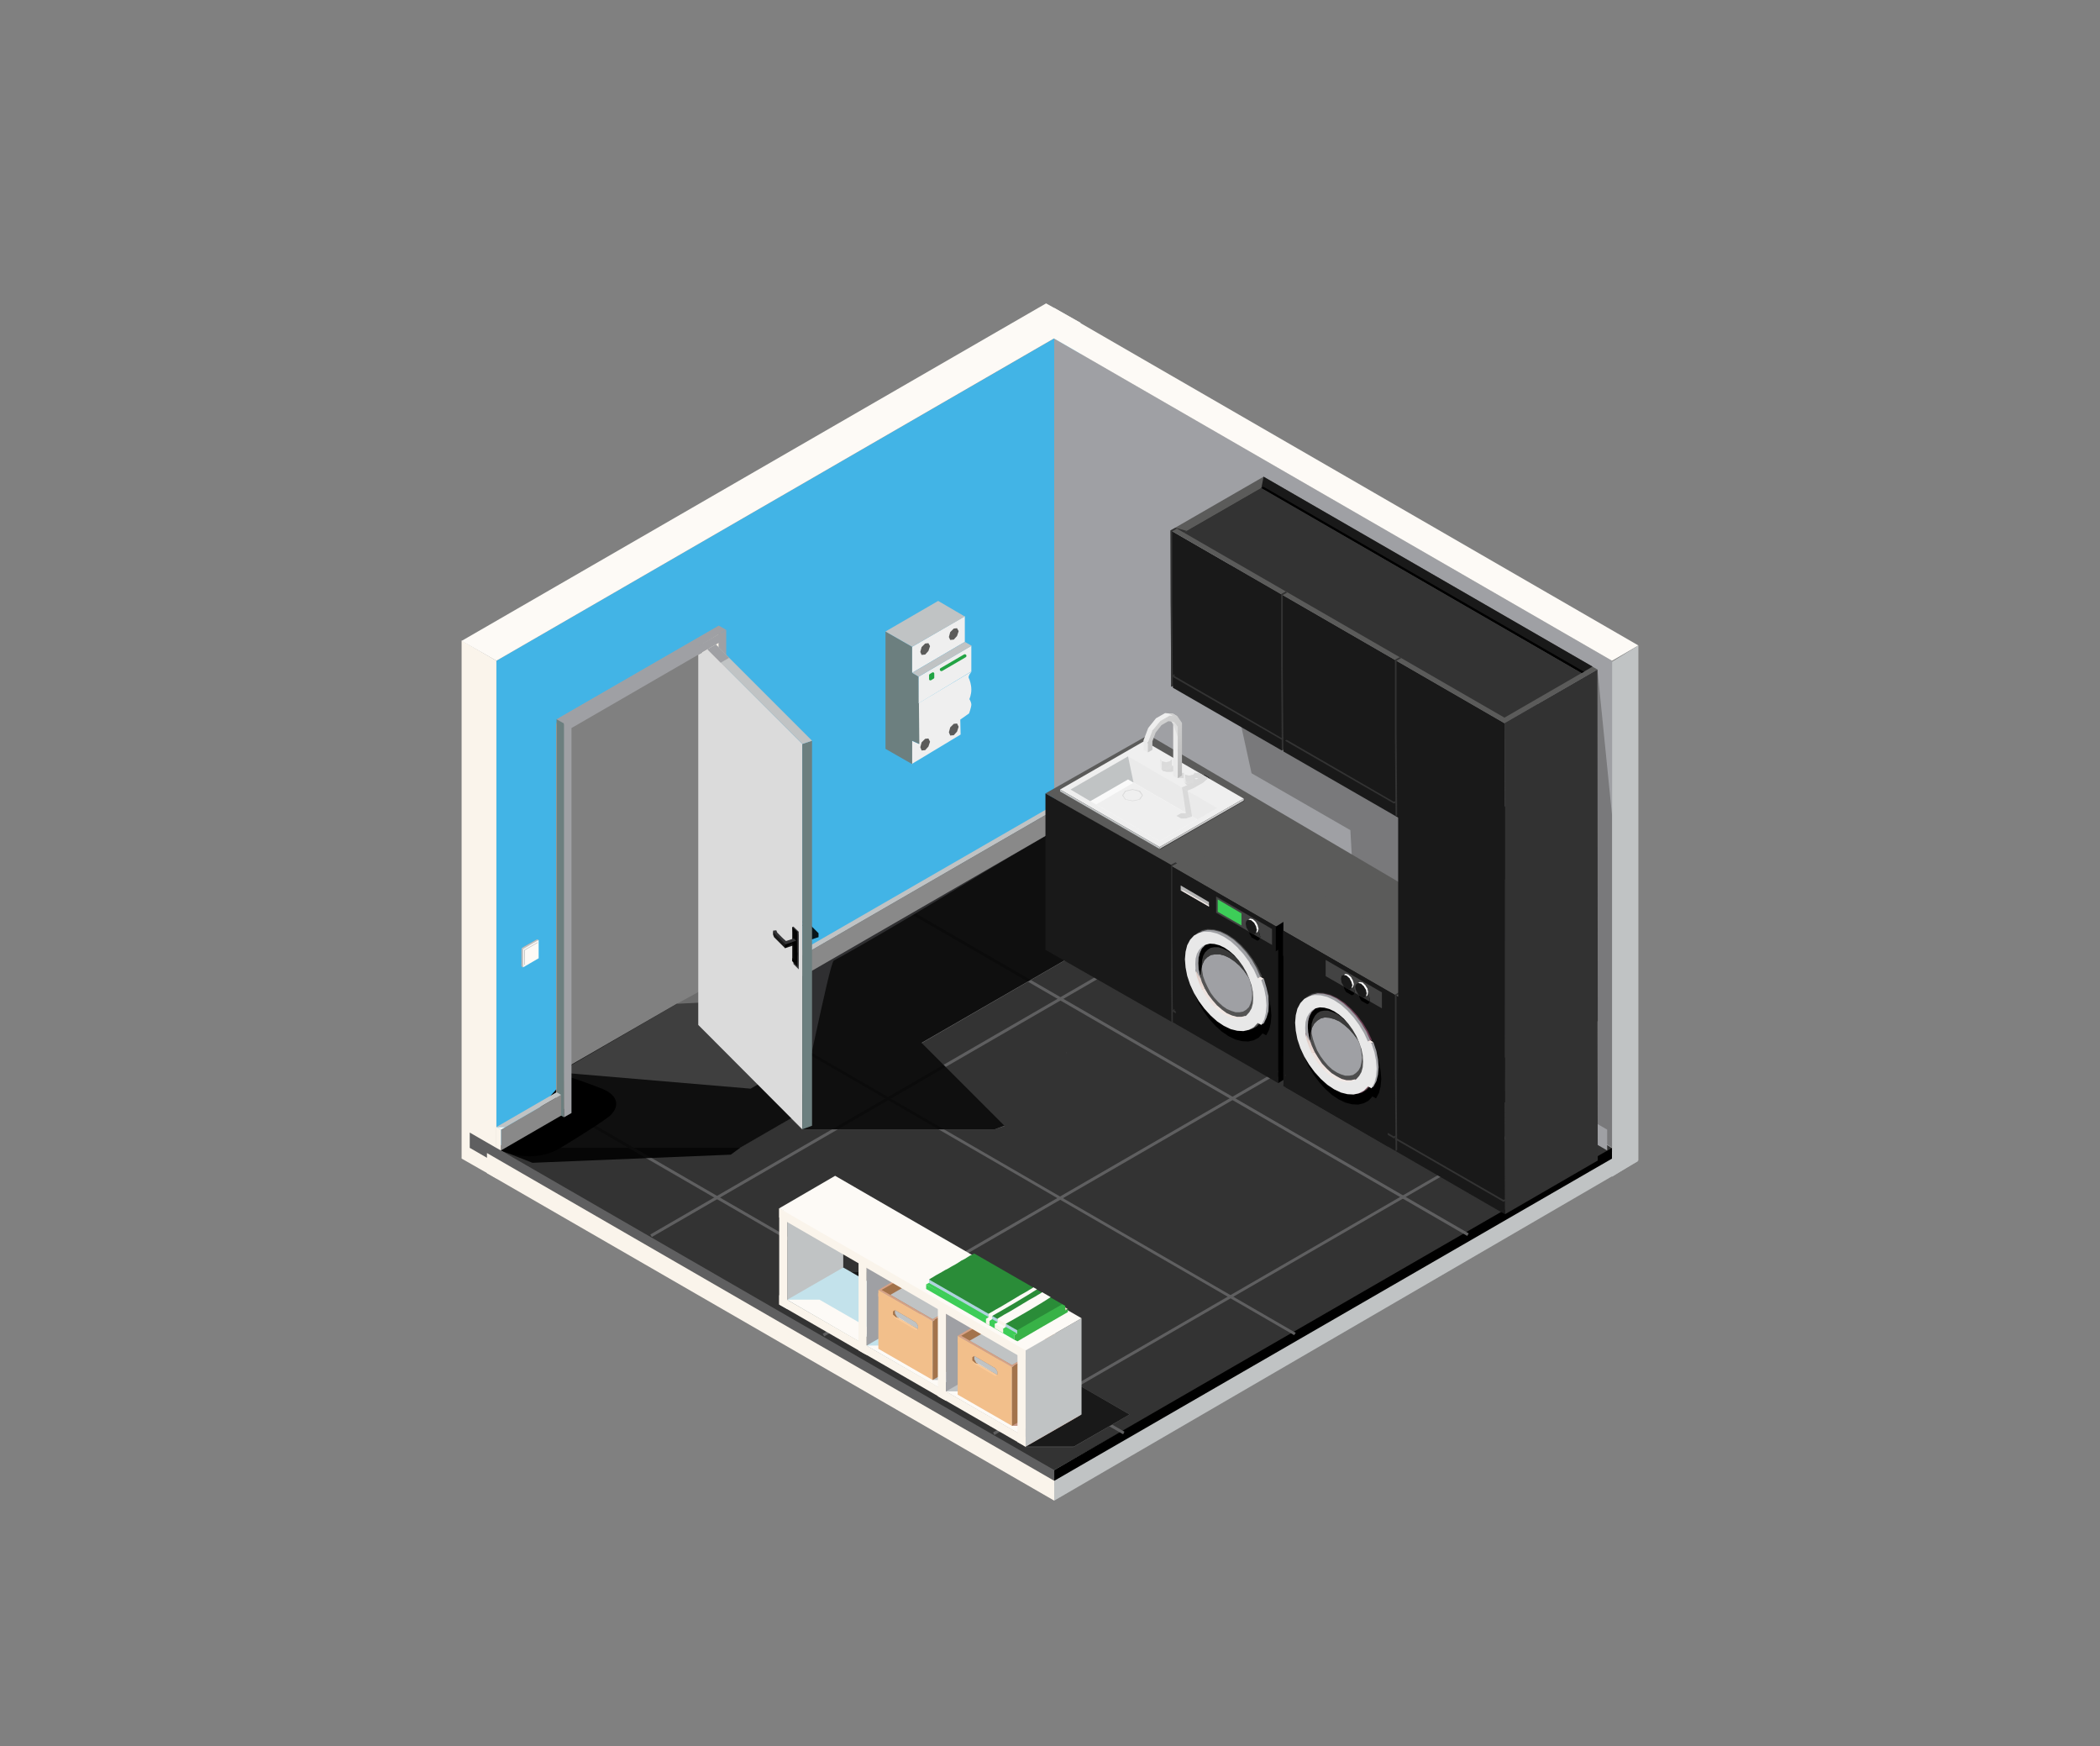 <?xml version="1.0" encoding="utf-8"?>
<!-- Generator: Adobe Illustrator 25.0.1, SVG Export Plug-In . SVG Version: 6.00 Build 0)  -->
<svg version="1.1" xmlns="http://www.w3.org/2000/svg" xmlns:xlink="http://www.w3.org/1999/xlink" x="0px" y="0px"
	 viewBox="0 0 646 537" style="enable-background:new 0 0 646 537;" xml:space="preserve">
<rect x="0" y="0" width="646" height="537" fill="#808080" stroke="none"/>
<style type="text/css">
	.st0{fill-rule:evenodd;clip-rule:evenodd;fill:#0E4F7F;}
	.st1{fill:#42B4E6;}
	.st2{fill:#EFE6DC;}
	.st3{fill:#9FA0A4;}
	.st4{fill:#F2F2F4;}
	.st5{fill:#C9C1B9;}
	.st6{fill-rule:evenodd;clip-rule:evenodd;}
	.st7{fill-rule:evenodd;clip-rule:evenodd;fill:#191919;}
	.st8{fill-rule:evenodd;clip-rule:evenodd;fill:#5B5B5A;}
	.st9{fill-rule:evenodd;clip-rule:evenodd;fill:#323232;}
	.st10{fill-rule:evenodd;clip-rule:evenodd;fill:#333333;}
	.st11{fill:#4DD1FF;}
	.st12{fill-rule:evenodd;clip-rule:evenodd;fill:#F2F2F4;}
	.st13{fill-rule:evenodd;clip-rule:evenodd;fill:#FDFAF6;}
	.st14{fill-rule:evenodd;clip-rule:evenodd;fill:#DCC1AE;}
	.st15{fill-rule:evenodd;clip-rule:evenodd;fill:#E2E2E2;}
	.st16{fill-rule:evenodd;clip-rule:evenodd;fill:#161616;}
	.st17{fill-rule:evenodd;clip-rule:evenodd;fill:#282828;}
	.st18{fill-rule:evenodd;clip-rule:evenodd;fill:#3DCD58;}
	.st19{fill-rule:evenodd;clip-rule:evenodd;fill:#EADBD5;}
	.st20{fill-rule:evenodd;clip-rule:evenodd;fill:url(#SVGID_1_);}
	.st21{fill-rule:evenodd;clip-rule:evenodd;fill:#CCCCCC;}
	.st22{fill-rule:evenodd;clip-rule:evenodd;fill:url(#SVGID_2_);}
	.st23{fill-rule:evenodd;clip-rule:evenodd;fill:url(#SVGID_3_);}
	.st24{fill-rule:evenodd;clip-rule:evenodd;fill:url(#SVGID_4_);}
	.st25{fill-rule:evenodd;clip-rule:evenodd;fill:#9FA0A4;}
	.st26{fill-rule:evenodd;clip-rule:evenodd;fill:#C9C9C9;}
	.st27{fill-rule:evenodd;clip-rule:evenodd;fill:url(#SVGID_5_);}
	.st28{fill-rule:evenodd;clip-rule:evenodd;fill:#777777;}
	.st29{fill-rule:evenodd;clip-rule:evenodd;fill:#C1C1C1;}
	.st30{fill:#5B5B5A;}
	.st31{opacity:0.26;fill:#FFFFFF;}
	.st32{fill-rule:evenodd;clip-rule:evenodd;fill:#A7A291;}
	.st33{fill-rule:evenodd;clip-rule:evenodd;fill:#EADDD5;}
	.st34{fill-rule:evenodd;clip-rule:evenodd;fill:#EAE7DD;}
	.st35{fill-rule:evenodd;clip-rule:evenodd;fill:#A78682;}
	.st36{fill-rule:evenodd;clip-rule:evenodd;fill:#EFE6E1;}
	.st37{fill-rule:evenodd;clip-rule:evenodd;fill:#FFE7AC;}
	.st38{fill-rule:evenodd;clip-rule:evenodd;fill:#D3C8AB;}
	.st39{fill-rule:evenodd;clip-rule:evenodd;fill:#F6F3EF;}
	.st40{fill-rule:evenodd;clip-rule:evenodd;fill:#CDA58F;}
	.st41{fill-rule:evenodd;clip-rule:evenodd;fill:#C0C3C4;}
	.st42{fill:#5F6160;}
	.st43{fill:#211E1F;}
	.st44{fill:#404040;}
	.st45{fill:#BCC2C8;}
	.st46{fill:#EAF0F6;}
	.st47{fill:#3B3939;}
	.st48{fill:#7B787A;}
	.st49{fill:#2A2A2A;}
	.st50{fill:#A6B6CA;}
	.st51{fill:#343434;}
	.st52{fill:#B4B5B5;}
	.st53{fill:#91979B;}
	.st54{fill:#DFE6ED;}
	.st55{fill:#F4DA9C;}
	.st56{fill:#CBDBEE;}
	.st57{fill:#C7A353;}
	.st58{fill:none;stroke:#DFE6ED;stroke-width:0.25;stroke-linecap:round;stroke-miterlimit:10;}
	.st59{fill:#DFEDF6;}
	.st60{fill:#2A8C38;}
	.st61{fill:#3DCD58;}
	.st62{fill:#818181;}
	.st63{fill:#A8B5BB;}
	.st64{fill-rule:evenodd;clip-rule:evenodd;fill:url(#SVGID_6_);}
	.st65{fill-rule:evenodd;clip-rule:evenodd;fill:url(#SVGID_7_);}
	.st66{fill-rule:evenodd;clip-rule:evenodd;fill:#F8F5F2;}
	.st67{fill-rule:evenodd;clip-rule:evenodd;fill:url(#SVGID_8_);}
	.st68{fill-rule:evenodd;clip-rule:evenodd;fill:#E6E1CF;}
	.st69{fill-rule:evenodd;clip-rule:evenodd;fill:#A79E82;}
	.st70{fill:#F4F4F4;}
	.st71{fill-rule:evenodd;clip-rule:evenodd;fill:#3799BC;}
	.st72{fill-rule:evenodd;clip-rule:evenodd;fill:#F6F2EF;}
	.st73{fill-rule:evenodd;clip-rule:evenodd;fill:#F4EEEC;}
	.st74{fill-rule:evenodd;clip-rule:evenodd;fill:#EFE6DC;}
	.st75{fill-rule:evenodd;clip-rule:evenodd;fill:#FFFFFF;}
	.st76{fill-rule:evenodd;clip-rule:evenodd;fill:#C7B299;}
	.st77{fill-rule:evenodd;clip-rule:evenodd;fill:#FAF4EB;}
	.st78{fill-rule:evenodd;clip-rule:evenodd;fill:#F4F4F4;}
	.st79{fill-rule:evenodd;clip-rule:evenodd;fill:#A3B4A2;}
	.st80{fill-rule:evenodd;clip-rule:evenodd;fill:url(#SVGID_9_);}
	.st81{fill-rule:evenodd;clip-rule:evenodd;fill:url(#SVGID_10_);}
	.st82{fill-rule:evenodd;clip-rule:evenodd;fill:url(#SVGID_11_);}
	.st83{fill-rule:evenodd;clip-rule:evenodd;fill:#686868;}
	.st84{fill-rule:evenodd;clip-rule:evenodd;fill:url(#SVGID_12_);}
	.st85{fill-rule:evenodd;clip-rule:evenodd;fill:url(#SVGID_13_);}
	.st86{fill-rule:evenodd;clip-rule:evenodd;fill:url(#SVGID_14_);}
	.st87{fill:url(#SVGID_15_);}
	.st88{fill:#FAF4EB;}
	.st89{fill:#FFFEFD;}
	.st90{fill:url(#SVGID_16_);}
	.st91{fill-rule:evenodd;clip-rule:evenodd;fill:#998675;}
	.st92{fill-rule:evenodd;clip-rule:evenodd;fill:#FADDAE;}
	.st93{fill-rule:evenodd;clip-rule:evenodd;fill:#FFEDC7;}
	.st94{fill-rule:evenodd;clip-rule:evenodd;fill:url(#SVGID_17_);}
	.st95{fill-rule:evenodd;clip-rule:evenodd;fill:#949494;}
	.st96{fill-rule:evenodd;clip-rule:evenodd;fill:#2A8C38;}
	.st97{fill-rule:evenodd;clip-rule:evenodd;fill:#C7C7C7;}
	.st98{fill-rule:evenodd;clip-rule:evenodd;fill:url(#SVGID_18_);}
	.st99{fill-rule:evenodd;clip-rule:evenodd;fill:url(#SVGID_19_);}
	.st100{fill-rule:evenodd;clip-rule:evenodd;fill:#D9D9D9;}
	.st101{fill-rule:evenodd;clip-rule:evenodd;fill:#CACACA;}
	.st102{fill-rule:evenodd;clip-rule:evenodd;fill:#D8D8D8;}
	.st103{fill-rule:evenodd;clip-rule:evenodd;fill:url(#SVGID_20_);}
	.st104{fill-rule:evenodd;clip-rule:evenodd;fill:url(#SVGID_21_);}
	.st105{fill-rule:evenodd;clip-rule:evenodd;fill:#BABABA;}
	.st106{fill-rule:evenodd;clip-rule:evenodd;fill:#B7B7B7;}
	.st107{fill-rule:evenodd;clip-rule:evenodd;fill:#226B2A;}
	.st108{fill:#EC9BC2;}
	.st109{fill:#282726;}
	.st110{fill:#43413E;}
	.st111{fill:#F5A8CC;}
	.st112{fill:#A0A0A0;}
	.st113{fill:#150D11;}
	.st114{fill:#FCDBEC;}
	.st115{fill:none;stroke:#FDFAF6;stroke-width:0.2;stroke-miterlimit:10;}
	.st116{fill:#FFFFFF;}
	.st117{fill:#C6C6C5;}
	.st118{fill:#306631;}
	.st119{fill:#333333;}
	.st120{fill-rule:evenodd;clip-rule:evenodd;fill:#42B4E6;}
	.st121{fill:#5F5F60;}
	.st122{fill-rule:evenodd;clip-rule:evenodd;fill:#D6A185;}
	.st123{fill-rule:evenodd;clip-rule:evenodd;fill:#C38870;}
	.st124{opacity:0.88;fill-rule:evenodd;clip-rule:evenodd;}
	.st125{fill-rule:evenodd;clip-rule:evenodd;fill:url(#SVGID_22_);}
	.st126{fill-rule:evenodd;clip-rule:evenodd;fill:url(#SVGID_23_);}
	.st127{opacity:0.88;}
	.st128{fill-rule:evenodd;clip-rule:evenodd;fill:#333335;}
	.st129{opacity:0.6;fill-rule:evenodd;clip-rule:evenodd;fill:#5F5F60;}
	.st130{fill-rule:evenodd;clip-rule:evenodd;fill:#5F5F60;}
	.st131{fill-rule:evenodd;clip-rule:evenodd;fill:#898989;}
	.st132{fill-rule:evenodd;clip-rule:evenodd;fill:#6C7F7F;}
	.st133{fill-rule:evenodd;clip-rule:evenodd;fill:#E20613;}
	.st134{fill-rule:evenodd;clip-rule:evenodd;fill:#DEC3B0;}
	.st135{fill-rule:evenodd;clip-rule:evenodd;fill:#EADED4;}
	.st136{fill-rule:evenodd;clip-rule:evenodd;fill:#DBDBDB;}
	.st137{fill-rule:evenodd;clip-rule:evenodd;fill:#C3E2EB;}
	.st138{fill-rule:evenodd;clip-rule:evenodd;fill:#F2BF8B;}
	.st139{fill-rule:evenodd;clip-rule:evenodd;fill:#A3734B;}
	.st140{fill-rule:evenodd;clip-rule:evenodd;fill:#FAC998;}
	.st141{fill-rule:evenodd;clip-rule:evenodd;fill:url(#SVGID_24_);}
	.st142{fill-rule:evenodd;clip-rule:evenodd;fill:#F7DBD3;}
	.st143{fill-rule:evenodd;clip-rule:evenodd;fill:url(#SVGID_25_);}
	.st144{fill-rule:evenodd;clip-rule:evenodd;fill:#AFD3DD;}
	.st145{fill-rule:evenodd;clip-rule:evenodd;fill:#38B247;}
	.st146{fill-rule:evenodd;clip-rule:evenodd;fill:#CBE8F3;}
	.st147{fill-rule:evenodd;clip-rule:evenodd;fill:#B4B4B4;}
	.st148{fill-rule:evenodd;clip-rule:evenodd;fill:#F1E8E4;}
	.st149{fill-rule:evenodd;clip-rule:evenodd;fill:#EDE2DE;}
	.st150{fill-rule:evenodd;clip-rule:evenodd;fill:url(#SVGID_26_);}
	.st151{fill-rule:evenodd;clip-rule:evenodd;fill:#E8E8E8;}
	.st152{fill-rule:evenodd;clip-rule:evenodd;fill:url(#SVGID_27_);}
	.st153{fill-rule:evenodd;clip-rule:evenodd;fill:url(#SVGID_28_);}
	.st154{fill-rule:evenodd;clip-rule:evenodd;fill:#6D3F55;}
	.st155{fill-rule:evenodd;clip-rule:evenodd;fill:url(#SVGID_29_);}
	.st156{fill-rule:evenodd;clip-rule:evenodd;fill:url(#SVGID_30_);}
	.st157{fill-rule:evenodd;clip-rule:evenodd;fill:url(#SVGID_31_);}
	.st158{fill-rule:evenodd;clip-rule:evenodd;fill:url(#SVGID_32_);}
	.st159{fill-rule:evenodd;clip-rule:evenodd;fill:url(#SVGID_33_);}
	.st160{fill-rule:evenodd;clip-rule:evenodd;fill:url(#SVGID_34_);}
	.st161{fill-rule:evenodd;clip-rule:evenodd;fill:#CDB2AD;}
	.st162{fill-rule:evenodd;clip-rule:evenodd;fill:#EFEFEF;}
	.st163{fill-rule:evenodd;clip-rule:evenodd;fill:#EAEAEA;}
	.st164{fill-rule:evenodd;clip-rule:evenodd;fill:#FAFAFA;}
	.st165{fill-rule:evenodd;clip-rule:evenodd;fill:url(#SVGID_35_);}
	.st166{fill-rule:evenodd;clip-rule:evenodd;fill:url(#SVGID_36_);}
	.st167{fill-rule:evenodd;clip-rule:evenodd;fill:url(#SVGID_37_);}
	.st168{fill-rule:evenodd;clip-rule:evenodd;fill:#ECECEC;}
	.st169{fill-rule:evenodd;clip-rule:evenodd;fill:url(#SVGID_38_);}
	.st170{fill-rule:evenodd;clip-rule:evenodd;fill:url(#SVGID_39_);}
	.st171{fill-rule:evenodd;clip-rule:evenodd;fill:#DEDEDE;}
	.st172{fill-rule:evenodd;clip-rule:evenodd;fill:url(#SVGID_40_);}
	.st173{fill-rule:evenodd;clip-rule:evenodd;fill:#E3E3E3;}
	.st174{fill-rule:evenodd;clip-rule:evenodd;fill:url(#SVGID_41_);}
	.st175{fill:#42879D;}
	.st176{fill-rule:evenodd;clip-rule:evenodd;fill:#626469;}
	.st177{fill-rule:evenodd;clip-rule:evenodd;fill:#6B6B6B;}
	.st178{opacity:0.3;}
	.st179{fill-rule:evenodd;clip-rule:evenodd;fill:#B6989B;}
	.st180{fill-rule:evenodd;clip-rule:evenodd;fill:url(#SVGID_42_);}
	.st181{fill-rule:evenodd;clip-rule:evenodd;fill:url(#SVGID_43_);}
	.st182{fill-rule:evenodd;clip-rule:evenodd;fill:#0C8EBC;}
	.st183{fill-rule:evenodd;clip-rule:evenodd;fill:#20393F;}
	.st184{fill-rule:evenodd;clip-rule:evenodd;fill:#F6F0ED;}
	.st185{fill-rule:evenodd;clip-rule:evenodd;fill:url(#SVGID_44_);}
	.st186{fill-rule:evenodd;clip-rule:evenodd;fill:url(#SVGID_45_);}
	.st187{fill-rule:evenodd;clip-rule:evenodd;fill:url(#SVGID_46_);}
	.st188{fill:#B1C1CF;}
	.st189{fill:#6B6B6B;}
	.st190{fill:#7BDDFF;}
	.st191{fill-rule:evenodd;clip-rule:evenodd;fill:#4C4E51;}
	.st192{fill:#A5A2A1;}
	.st193{fill:#EAEAEA;}
	.st194{fill:#2989AA;}
	.st195{fill:#BDCFE0;}
	.st196{fill:#D9D9D9;}
	.st197{fill:#5C4B42;}
	.st198{fill:#AFDEEF;}
	.st199{fill:#1D1D1B;}
	.st200{fill:#4A4A49;}
	.st201{fill:url(#SVGID_47_);}
	.st202{fill:url(#SVGID_48_);}
	.st203{fill:#3C3C3B;}
	.st204{fill:url(#SVGID_49_);}
	.st205{fill:#626469;}
	.st206{fill:#C0C3C4;}
	.st207{fill:#636362;}
	.st208{fill:#3D3D3D;}
	.st209{fill:#858689;}
	.st210{fill:#545456;}
	.st211{fill:#302B2F;}
	.st212{fill:#E3DCDA;}
	.st213{fill-rule:evenodd;clip-rule:evenodd;fill:#5C5D60;}
	.st214{fill-rule:evenodd;clip-rule:evenodd;fill:url(#SVGID_50_);}
	.st215{fill-rule:evenodd;clip-rule:evenodd;fill:url(#SVGID_51_);}
	.st216{fill-rule:evenodd;clip-rule:evenodd;fill:url(#SVGID_52_);}
	.st217{fill-rule:evenodd;clip-rule:evenodd;fill:url(#SVGID_53_);}
	.st218{fill-rule:evenodd;clip-rule:evenodd;fill:url(#SVGID_54_);}
	.st219{fill-rule:evenodd;clip-rule:evenodd;fill:url(#SVGID_55_);}
	.st220{fill:#36B247;}
	.st221{fill-rule:evenodd;clip-rule:evenodd;fill:url(#SVGID_56_);}
	.st222{fill-rule:evenodd;clip-rule:evenodd;fill:#D3B8A5;}
	.st223{fill-rule:evenodd;clip-rule:evenodd;fill:#D6B08B;}
	.st224{fill-rule:evenodd;clip-rule:evenodd;fill:#2B82A0;}
	.st225{fill-rule:evenodd;clip-rule:evenodd;fill:#DCC5B4;}
	.st226{fill-rule:evenodd;clip-rule:evenodd;fill:#C9C1B9;}
	.st227{fill-rule:evenodd;clip-rule:evenodd;fill:url(#SVGID_57_);}
	.st228{fill-rule:evenodd;clip-rule:evenodd;fill:#B56500;}
	.st229{fill-rule:evenodd;clip-rule:evenodd;fill:url(#SVGID_58_);}
	.st230{fill-rule:evenodd;clip-rule:evenodd;fill:url(#SVGID_59_);}
	.st231{fill-rule:evenodd;clip-rule:evenodd;fill:url(#SVGID_60_);}
	.st232{fill-rule:evenodd;clip-rule:evenodd;fill:url(#SVGID_61_);}
	.st233{fill-rule:evenodd;clip-rule:evenodd;fill:url(#SVGID_62_);}
	.st234{fill-rule:evenodd;clip-rule:evenodd;fill:url(#SVGID_63_);}
	.st235{fill-rule:evenodd;clip-rule:evenodd;fill:url(#SVGID_64_);}
	.st236{fill-rule:evenodd;clip-rule:evenodd;fill:#195120;}
	.st237{fill-rule:evenodd;clip-rule:evenodd;fill:#1C0D00;}
	.st238{fill-rule:evenodd;clip-rule:evenodd;fill:url(#SVGID_65_);}
	.st239{fill-rule:evenodd;clip-rule:evenodd;fill:url(#SVGID_66_);}
	.st240{fill-rule:evenodd;clip-rule:evenodd;fill:#CA8F76;}
	.st241{fill-rule:evenodd;clip-rule:evenodd;fill:url(#SVGID_67_);}
	.st242{fill-rule:evenodd;clip-rule:evenodd;fill:#FDF9F4;}
	.st243{fill-rule:evenodd;clip-rule:evenodd;fill:url(#SVGID_68_);}
	.st244{fill-rule:evenodd;clip-rule:evenodd;fill:#21697C;}
	.st245{fill-rule:evenodd;clip-rule:evenodd;fill:url(#SVGID_69_);}
	.st246{fill-rule:evenodd;clip-rule:evenodd;fill:#76DCFF;}
	.st247{fill-rule:evenodd;clip-rule:evenodd;fill:#F6EDE1;}
	.st248{fill-rule:evenodd;clip-rule:evenodd;fill:url(#SVGID_70_);}
	.st249{fill-rule:evenodd;clip-rule:evenodd;fill:url(#SVGID_71_);}
	.st250{fill-rule:evenodd;clip-rule:evenodd;fill:url(#SVGID_72_);}
	.st251{fill-rule:evenodd;clip-rule:evenodd;fill:url(#SVGID_73_);}
	.st252{fill-rule:evenodd;clip-rule:evenodd;fill:#F9F2E6;}
	.st253{fill-rule:evenodd;clip-rule:evenodd;fill:url(#SVGID_74_);}
	.st254{fill-rule:evenodd;clip-rule:evenodd;fill:#A4ECFF;}
	.st255{fill-rule:evenodd;clip-rule:evenodd;fill:#BFA490;}
	.st256{fill-rule:evenodd;clip-rule:evenodd;fill:#0DC7FF;}
	.st257{fill-rule:evenodd;clip-rule:evenodd;fill:#067893;}
	.st258{fill-rule:evenodd;clip-rule:evenodd;fill:#E9E887;}
	.st259{fill-rule:evenodd;clip-rule:evenodd;fill:#06A7CE;}
	.st260{fill-rule:evenodd;clip-rule:evenodd;fill:url(#SVGID_75_);}
	.st261{fill-rule:evenodd;clip-rule:evenodd;fill:#EADDD8;}
	.st262{fill-rule:evenodd;clip-rule:evenodd;fill:#066D93;}
	.st263{fill-rule:evenodd;clip-rule:evenodd;fill:#0697CE;}
	.st264{fill-rule:evenodd;clip-rule:evenodd;fill:#00B0FF;}
	.st265{fill-rule:evenodd;clip-rule:evenodd;fill:#066F93;}
	.st266{fill-rule:evenodd;clip-rule:evenodd;fill:#0098CE;}
	.st267{fill-rule:evenodd;clip-rule:evenodd;fill:#29BFFF;}
	.st268{fill-rule:evenodd;clip-rule:evenodd;fill:url(#SVGID_76_);}
	.st269{fill-rule:evenodd;clip-rule:evenodd;fill:url(#SVGID_77_);}
	.st270{fill-rule:evenodd;clip-rule:evenodd;fill:url(#SVGID_78_);}
	.st271{fill-rule:evenodd;clip-rule:evenodd;fill:url(#SVGID_79_);}
	.st272{fill-rule:evenodd;clip-rule:evenodd;fill:#FBF8F1;}
	.st273{fill-rule:evenodd;clip-rule:evenodd;fill:#EFDCCC;}
	.st274{fill-rule:evenodd;clip-rule:evenodd;fill:url(#SVGID_80_);}
	.st275{fill:#242424;}
	.st276{fill:#38383A;}
	.st277{fill:#323233;}
	.st278{fill:#111224;}
	.st279{fill:#161616;}
	.st280{fill:#FEFEFE;}
	.st281{fill-rule:evenodd;clip-rule:evenodd;fill:#020202;}
	.st282{fill-rule:evenodd;clip-rule:evenodd;fill:url(#SVGID_81_);}
	.st283{fill-rule:evenodd;clip-rule:evenodd;fill:url(#SVGID_82_);}
	.st284{fill-rule:evenodd;clip-rule:evenodd;fill:url(#SVGID_83_);}
	.st285{fill-rule:evenodd;clip-rule:evenodd;fill:url(#SVGID_84_);}
	.st286{fill-rule:evenodd;clip-rule:evenodd;fill:url(#SVGID_85_);}
	.st287{fill-rule:evenodd;clip-rule:evenodd;fill:url(#SVGID_86_);}
	.st288{fill-rule:evenodd;clip-rule:evenodd;fill:url(#SVGID_87_);}
	.st289{fill:#DDD5CE;}
	.st290{fill:#1B5FAA;}
	.st291{fill:#C3E2EB;}
	.st292{fill:#3ED2F9;}
	.st293{fill:#2BC9ED;}
	.st294{fill:#0E4F7F;}
	.st295{fill:#1D5E25;}
	.st296{fill:#194F1E;}
	.st297{fill:#24722D;}
	.st298{fill-rule:evenodd;clip-rule:evenodd;fill:url(#SVGID_88_);}
	.st299{fill-rule:evenodd;clip-rule:evenodd;fill:#DDD5CE;}
	.st300{fill-rule:evenodd;clip-rule:evenodd;fill:#6F7070;}
	.st301{fill-rule:evenodd;clip-rule:evenodd;fill:#818284;}
	.st302{fill-rule:evenodd;clip-rule:evenodd;fill:#DCC2B0;}
	.st303{fill-rule:evenodd;clip-rule:evenodd;fill:#1D5E25;}
	.st304{fill-rule:evenodd;clip-rule:evenodd;fill:url(#SVGID_89_);}
	.st305{fill-rule:evenodd;clip-rule:evenodd;fill:url(#SVGID_90_);}
	.st306{fill-rule:evenodd;clip-rule:evenodd;fill:url(#SVGID_91_);}
	.st307{fill-rule:evenodd;clip-rule:evenodd;fill:url(#SVGID_92_);}
	.st308{fill:#78787A;}
	.st309{fill:#D6D8D8;}
	.st310{fill-rule:evenodd;clip-rule:evenodd;fill:#C89EAE;}
	.st311{fill-rule:evenodd;clip-rule:evenodd;fill:#2BC9ED;}
	.st312{fill-rule:evenodd;clip-rule:evenodd;fill:#194F1E;}
	.st313{fill-rule:evenodd;clip-rule:evenodd;fill:#F8EDF5;}
	.st314{fill-rule:evenodd;clip-rule:evenodd;fill:#76C6E2;}
	.st315{fill-rule:evenodd;clip-rule:evenodd;fill:#E9BAB2;}
	.st316{fill-rule:evenodd;clip-rule:evenodd;fill:#1B5FAA;}
	.st317{fill-rule:evenodd;clip-rule:evenodd;fill:#E0C8B5;}
	.st318{fill-rule:evenodd;clip-rule:evenodd;fill:url(#SVGID_93_);}
	.st319{fill:#FDFAF6;}
	.st320{fill-rule:evenodd;clip-rule:evenodd;fill:#EE701C;}
	.st321{fill-rule:evenodd;clip-rule:evenodd;fill:#F7DA89;}
	.st322{fill-rule:evenodd;clip-rule:evenodd;fill:none;stroke:#22A344;stroke-linecap:round;stroke-miterlimit:10;}
	.st323{fill-rule:evenodd;clip-rule:evenodd;fill:#22A344;}
	.st324{fill-rule:evenodd;clip-rule:evenodd;fill:#494949;}
	.st325{fill-rule:evenodd;clip-rule:evenodd;fill:#F7F0E6;}
	.st326{fill-rule:evenodd;clip-rule:evenodd;fill:#F6F3EC;}
	.st327{fill-rule:evenodd;clip-rule:evenodd;fill:#868789;}
	.st328{fill:#2A3947;}
	.st329{fill:#D8E9F0;}
	.st330{fill:#D7D7D8;}
	.st331{fill:#211A21;}
	.st332{fill:#37495F;}
	.st333{fill:#494949;}
	.st334{fill:#26687F;}
	.st335{fill:none;}
	.st336{fill:#E8E8E8;}
	.st337{fill:#EFF3F4;}
	.st338{fill-rule:evenodd;clip-rule:evenodd;fill:#133A14;}
	.st339{fill:#A59F9A;}
	.st340{fill:#959799;}
	.st341{fill:#5F6666;}
	.st342{opacity:0.32;}
	.st343{fill:#1A1A1A;}
	.st344{opacity:0.25;fill:#FFFFFF;}
	.st345{fill:#2A8230;}
	.st346{fill:#25752E;}
	.st347{opacity:0.25;fill:none;stroke:#FFFFFF;stroke-miterlimit:10;}
	.st348{fill-rule:evenodd;clip-rule:evenodd;fill:#3394B5;}
	.st349{fill:#2C8299;}
	.st350{fill:#BBBCBF;}
	.st351{fill-rule:evenodd;clip-rule:evenodd;fill:#F8F8F8;}
	.st352{opacity:0.7;fill-rule:evenodd;clip-rule:evenodd;fill:#7BDDFF;}
	.st353{fill-rule:evenodd;clip-rule:evenodd;fill:#FCFCFC;}
	.st354{opacity:0.9;fill-rule:evenodd;clip-rule:evenodd;fill:#7BDDFF;}
	.st355{fill:#FCFCFC;}
	.st356{fill-rule:evenodd;clip-rule:evenodd;fill:url(#SVGID_94_);}
	.st357{fill-rule:evenodd;clip-rule:evenodd;fill:url(#SVGID_95_);}
	.st358{fill-rule:evenodd;clip-rule:evenodd;fill:url(#SVGID_96_);}
	.st359{fill:#CCCCCC;}
	.st360{fill:#F8F8F8;}
	.st361{fill:#E4E4E4;}
	.st362{fill:#DFE3E6;}
	.st363{fill:#C4C8CB;}
	.st364{fill-rule:evenodd;clip-rule:evenodd;fill:#DBD9D7;}
	.st365{fill-rule:evenodd;clip-rule:evenodd;fill:#F2EFEB;}
	.st366{fill:#DBD9D7;}
	.st367{fill:#F2EFEB;}
	.st368{fill:#E5E5E5;}
	.st369{fill-rule:evenodd;clip-rule:evenodd;fill:#959799;}
	.st370{fill:none;stroke:#E52713;stroke-miterlimit:10;}
	.st371{fill:#C1C1C1;}
	.st372{fill-rule:evenodd;clip-rule:evenodd;fill:url(#SVGID_97_);}
	.st373{fill-rule:evenodd;clip-rule:evenodd;fill:url(#SVGID_98_);}
	.st374{fill-rule:evenodd;clip-rule:evenodd;fill:url(#SVGID_99_);}
	.st375{fill-rule:evenodd;clip-rule:evenodd;fill:url(#SVGID_100_);}
	.st376{fill-rule:evenodd;clip-rule:evenodd;fill:url(#SVGID_101_);}
	.st377{fill-rule:evenodd;clip-rule:evenodd;fill:url(#SVGID_102_);}
	.st378{fill-rule:evenodd;clip-rule:evenodd;fill:url(#SVGID_103_);}
	.st379{fill-rule:evenodd;clip-rule:evenodd;fill:url(#SVGID_104_);}
	.st380{fill-rule:evenodd;clip-rule:evenodd;fill:url(#SVGID_105_);}
	.st381{fill-rule:evenodd;clip-rule:evenodd;fill:url(#SVGID_106_);}
	.st382{fill-rule:evenodd;clip-rule:evenodd;fill:url(#SVGID_107_);}
	.st383{fill-rule:evenodd;clip-rule:evenodd;fill:url(#SVGID_108_);}
	.st384{fill-rule:evenodd;clip-rule:evenodd;fill:url(#SVGID_109_);}
	.st385{fill-rule:evenodd;clip-rule:evenodd;fill:url(#SVGID_110_);}
	.st386{fill-rule:evenodd;clip-rule:evenodd;fill:url(#SVGID_111_);}
	.st387{fill-rule:evenodd;clip-rule:evenodd;fill:url(#SVGID_112_);}
	.st388{fill-rule:evenodd;clip-rule:evenodd;fill:url(#SVGID_113_);}
	.st389{fill-rule:evenodd;clip-rule:evenodd;fill:url(#SVGID_114_);}
	.st390{fill-rule:evenodd;clip-rule:evenodd;fill:url(#SVGID_115_);}
	.st391{fill-rule:evenodd;clip-rule:evenodd;fill:url(#SVGID_116_);}
	.st392{fill-rule:evenodd;clip-rule:evenodd;fill:url(#SVGID_117_);}
	.st393{fill-rule:evenodd;clip-rule:evenodd;fill:url(#SVGID_118_);}
	.st394{fill-rule:evenodd;clip-rule:evenodd;fill:url(#SVGID_119_);}
	.st395{fill-rule:evenodd;clip-rule:evenodd;fill:url(#SVGID_120_);}
	.st396{fill-rule:evenodd;clip-rule:evenodd;fill:url(#SVGID_121_);}
	.st397{fill:#84878C;}
	.st398{fill:#4B6009;}
	.st399{fill:#B0BE00;}
	.st400{fill:url(#SVGID_122_);}
	.st401{fill:#B2B2B2;}
	.st402{fill:#F2F2F2;}
	.st403{fill:#BBBABA;}
	.st404{fill:#191919;}
	.st405{fill:url(#SVGID_123_);}
	.st406{fill:url(#SVGID_124_);}
	.st407{fill:#1C4E56;}
	.st408{fill:#1D4E5B;}
	.st409{fill-rule:evenodd;clip-rule:evenodd;fill:#1D5B24;}
	.st410{fill:#6FC9E2;}
	.st411{fill:#6BC2D6;}
</style>
<g id="Lag_5">
</g>
<g id="outdoor">
</g>
<g id="sovevaerelse">
	<g>
		<path class="st120" d="M332.4,99.4L152.7,203.2c0,15.9,0,107.1,0,149.8l20.8-12V222.6l47.9-28.8v118.4l111-63V99.4z"/>
		<polygon class="st77" points="142,197 142,356.3 152.7,362.4 152.7,203.2 		"/>
		<g>
			<path class="st10" d="M194.4,353l33.1,0l15.8-9.1l3.4,3.4H306l3-1l-25.5-25.5l78.8-45.5l-0.4-0.2l2.6-1.1l100.9,58.2l30.4,20.9
				l-19,12.3l0,0l-32.7,20.9l-119.9,65.9L188,375.5l-33.9-21.7h0h0h0h0h0h0h3.1l1.4-0.8l32.2,0L194.4,353z M223.4,353.6H223
				 M347.5,435l-75.8-43.7l-14.8,0l58.5,53.7l14.8,0L347.5,435L347.5,435z M460.5,356.6L460.5,356.6L460.5,356.6z M154.1,353.8
				L154.1,353.8L154.1,353.8z"/>
			<polygon class="st41" points="495.9,354.2 324.3,452.1 324.3,461.5 503.9,357.1 			"/>
			<polygon class="st6" points="495.9,353 324.3,452.1 324.3,455.4 495.9,356.3 			"/>
			<g>
				<g>
					<g>
						
							<rect x="186.8" y="329.9" transform="matrix(0.866 -0.501 0.501 0.866 -126.995 187.537)" class="st121" width="198.1" height="0.9"/>
					</g>
					<g>
						
							<rect x="239.8" y="360.5" transform="matrix(0.866 -0.501 0.501 0.866 -135.179 218.138)" class="st121" width="198.1" height="0.9"/>
					</g>
					<g>
						<polyline class="st121" points="476.9,341.4 477.4,342.1 305.9,441.3 305.5,440.5 						"/>
					</g>
				</g>
				<g>
					<g>
						
							<rect x="365.1" y="231.1" transform="matrix(0.501 -0.866 0.866 0.501 -103.246 481.239)" class="st121" width="0.9" height="198.1"/>
					</g>
					<g>
						<polygon class="st121" points="398.1,410.6 398.6,409.9 230.2,312.5 229.4,313 						"/>
					</g>
					<g>
						<polygon class="st121" points="345.5,441.1 345.9,440.3 177.6,342.9 176.7,343.4 						"/>
					</g>
				</g>
			</g>
			<polygon class="st7" points="347.5,435 330.3,444.9 315.5,444.9 256.9,391.2 271.7,391.2 			"/>
			<g>
				<path class="st123" d="M315.5,444.9c0,0-1.4,0.7,6.8-3.9c8.2-4.7,8.6-4.9,9.5-5.5c0.9-0.5,1.2-0.3-2.1-2.3
					c-3.3-1.9-6.5-9.8-6.5-9.8L315.5,444.9z"/>
			</g>
			<polygon class="st124" points="363.8,274.4 327.1,252.3 231.6,307.5 208.2,308.7 173.5,328.7 173.3,338.1 155.2,348.5 157.8,350 
				153.1,352.8 154.1,353.8 163.8,357.6 224.8,355.1 227.8,352.9 243.4,343.9 246.8,347.3 306,347.3 309,346.2 283.5,320.7 			"/>
			<linearGradient id="SVGID_1_" gradientUnits="userSpaceOnUse" x1="227.629" y1="307.027" x2="235.741" y2="299.723">
				<stop  offset="0" style="stop-color:#C19E97"/>
				<stop  offset="1" style="stop-color:#BB9B96"/>
			</linearGradient>
			<path class="st20" d="M245.7,287.5c0,3.5,0,7,0,10.6c-0.5-0.5-1-1-1.6-1.6c0-0.3-0.1-0.6-0.1-1c0-3.5,0-7,0-10.6
				c0.5,0.5,1,1,1.6,1.6C245.6,286.9,245.6,287.2,245.7,287.5z"/>
			<linearGradient id="SVGID_2_" gradientUnits="userSpaceOnUse" x1="229.978" y1="309.305" x2="237.761" y2="302.298">
				<stop  offset="0" style="stop-color:#C19E97"/>
				<stop  offset="1" style="stop-color:#BB9B96"/>
			</linearGradient>
			<path class="st22" d="M242.7,294.1c-0.2-0.5-0.5-1-0.7-1.5c0,0.4,0,0.8,0,1.1c0,0.8,0.1,1.6,0.2,2.4c0.3,0.6,0.5,1.1,0.8,1.7
				c1.1,1.1,2.3,2.3,3.4,3.4c0-0.4,0-0.7,0-1.1c-0.4-3.3-0.7-6.5-1.1-9.8c-0.2-0.2-0.5-0.5-0.7-0.7c0,0.4,0,0.8,0,1.1
				c0.2,2,0.4,4,0.7,5.9C244.4,295.8,243.5,295,242.7,294.1z"/>
			<g class="st127">
				<path class="st128" d="M482,337.1c-16.1-11.9-157.7-89.4-157.7-89.4l-78.7,45.6l-0.8,50.6c1.2-0.6,10.3-47.8,11.7-48.5
					c17.7-9.6,45.6-27,62.5-36.8c6.6-4.1,5.9-2.4,8.6-1.1c4.2,2.2,144.8,80.4,149.6,83.7c1.7,0.7,0.5-2.8,4.9-2.9L482,337.1z"/>
			</g>
			<g>
				<path class="st6" d="M154.1,353.8c0,0,9.6,4.6,18.5-0.9c1.3-0.8,3.3-2,5.2-3.2c2.9-1.8,9-5.7,10.1-6.8c3-3.1,1.8-6.2-2.5-8
					c-6.8-2.7-10.7-3.8-10.7-3.8L154.1,353.8z"/>
			</g>
			<polygon class="st129" points="171.9,329.8 230.9,334.8 238.7,330.3 221.1,316.1 220.3,302.1 208.2,308.7 			"/>
			<polygon class="st77" points="221.1,195 216,195.9 216,315.9 221.1,316.1 221.5,276.1 			"/>
			<g>
				<path class="st40" d="M171.2,342.3l2.3-1.3V222.6l47.9-28.8v119.5l0.3-0.2V193.9c0-0.9-0.7-1.2-1.7-0.7l-47.2,27.2
					c-0.9,0.5-1.7,1.7-1.7,2.6V342.3z"/>
			</g>
			<polygon class="st130" points="144.5,348.3 324.3,452.1 324.3,456.8 144.5,353 			"/>
			<polygon class="st25" points="495.9,353 495.9,203.2 324.3,104.1 324.3,253.9 			"/>
			<polygon class="st129" points="495.9,352.9 495.9,250.8 491.4,205.9 481.7,216.3 454.6,217 449.8,195.3 374.6,156.1 383,194.7 
				374.6,190.3 385,237.8 415.4,255.3 418.1,303.3 			"/>
			<polygon class="st25" points="494.4,353.8 494.4,347.4 324.3,249.1 360.4,276.4 			"/>
			<polyline class="st13" points="324.3,94.7 316.1,99.4 495.9,203.2 504,198.5 324.3,94.7 			"/>
			<polygon class="st77" points="149.8,354.6 324.3,455.4 324.3,461.5 149.8,360.8 			"/>
			<polyline class="st131" points="221.1,315.1 221.1,308.7 325.2,248.6 325.2,255 221.1,315.1 			"/>
			<polygon class="st41" points="221.1,308.7 324.3,249.1 324.5,248.1 324.3,247.5 221.1,307 			"/>
			<polygon class="st41" points="360.1,268.2 358.7,269 351.3,267.3 324.3,249.1 324.3,247.5 			"/>
			<path class="st25" d="M358.8,269.1l-34.5-19.9l0,6.4c12.3,7.1,23.5,13.6,36.2,20.9L358.8,269.1z"/>
			<polyline class="st13" points="321.8,93.3 142,197.1 152.7,203.2 332.5,99.3 321.8,93.3 			"/>
			<polygon class="st25" points="172.9,224.1 171.2,221.2 221.1,192.4 223.4,193.7 			"/>
			<polygon class="st132" points="173.5,222.5 171.2,221.2 171.2,342.3 173.5,343.6 173.9,303.5 174.5,226.2 			"/>
			<path class="st25" d="M173.5,343.6l2.3-1.3V223.9l45.3-26.2v118.4l2.3-1.3c0-40.4,0-80.7,0-121.1c-15.9,9.2-31.7,18.3-47.6,27.5
				l-0.9,0.5l-1.4,0.8V343.6z"/>
			<polygon class="st131" points="154.1,353.8 154.1,347.4 172.6,336.7 172.6,343.1 			"/>
			<polygon class="st77" points="154.1,353.8 152.7,353 152.7,346.6 154.1,347.4 			"/>
			<polygon class="st13" points="152.7,346.6 155.5,346.6 154.1,347.4 			"/>
			<polygon class="st133" points="248.9,295.4 247.4,293.8 247.1,293.9 248.6,295.5 			"/>
			<polygon class="st124" points="247.6,284 246.7,283.5 247.4,283.1 248.4,283.6 251.8,287 251.8,288.2 248.5,289.3 247.8,288.6 
				248.5,288.1 247.8,287.4 249.4,286.9 247.6,285.1 246.7,284.6 247.4,284.2 248.3,284.7 			"/>
			<path class="st134" d="M223.7,306.9l6.2-3.6l0.9,5.9l-3.1,1.8L223.7,306.9L223.7,306.9z M237.9,288.7l6.2-3.6v6.4l-5.3,3
				L237.9,288.7z"/>
			<path class="st135" d="M223.7,306.9l6.2-3.6l-0.2-1.5l-7,4.1L223.7,306.9L223.7,306.9z M237.9,288.7l6.2-3.6v-1.6l-6.4,3.7
				L237.9,288.7z"/>
			<path class="st135" d="M242.5,325.8l0-2l-0.9-0.9l0.4,2.4L242.5,325.8L242.5,325.8z"/>
			<path class="st136" d="M246.8,347.3V228.8l-29.1-29.1l-2.9,1.7v113.8L246.8,347.3L246.8,347.3z"/>
			<path class="st128" d="M245.7,287.5c0,3.5,0,7,0,10.6c-0.5-0.5-1-1-1.6-1.6c0-0.3-0.1-0.6-0.1-1c0-3.5,0-7,0-10.6
				c0.5,0.5,1,1,1.6,1.6C245.6,286.9,245.6,287.2,245.7,287.5z"/>
			<polygon class="st132" points="246.8,228.8 249.8,227.8 249.8,346.2 246.8,347.3 			"/>
			<polygon class="st41" points="246.8,228.8 249.8,227.8 220.2,198.2 217.6,199.7 			"/>
			<polygon class="st25" points="224.3,202.3 220.2,198.2 217.6,199.7 221.7,203.8 			"/>
			<polygon class="st128" points="245.3,297.2 243.7,285.1 244,285 245.6,286.5 			"/>
			<polygon class="st128" points="245.3,286.6 245.6,286.5 245.6,297.1 245.3,297.2 245,294.2 			"/>
			<polygon class="st124" points="245.3,286.6 243.7,285.1 243.7,295.6 245.1,296 245.3,293.3 			"/>
			<polygon class="st124" points="243.7,294.6 243.7,295.6 245.3,297.2 245.3,293.3 244.8,289.4 244.1,289.8 244.8,295.7 			"/>
			<polygon class="st124" points="237.8,286.3 241.7,289.8 244.8,289.4 241.5,291.6 238.1,288.2 237.8,287.4 			"/>
			<polygon class="st124" points="244.8,289.4 241.5,290.5 241.5,291.6 244.8,290.5 			"/>
			<path class="st128" d="M239.1,286.8l-0.3-0.7l-1,0.1l0.4,0.8l3.4,3.4l3.3-1.1l-0.7-0.7l-2.4,0.8
				C240.8,288.6,240,287.7,239.1,286.8z"/>
			<polygon class="st41" points="155.5,346.6 172.6,336.7 171.2,335.9 152.7,346.6 			"/>
			<polygon class="st77" points="466.2,218.5 467.8,219.4 467.3,219.7 466.2,219.1 			"/>
			<g>
				<path class="st40" d="M160.5,297.2l0.3,0.1l4.3-2.5l0.4-0.5v-4.9c0-0.4-0.3-0.5-0.7-0.3l-3.7,2.1c-0.4,0.2-0.7,0.7-0.7,1V297.2z
					"/>
			</g>
			<polygon class="st41" points="165.7,289.1 160.9,297.5 160.5,291.6 165.3,288.9 			"/>
			<polygon class="st13" points="160.9,291.9 160.9,297.5 165.7,294.7 165.7,289.1 			"/>
			<polygon class="st41" points="160.5,291.6 160.9,291.9 160.9,297.5 160.5,297.2 			"/>
			<polygon class="st41" points="165.5,289.9 161.5,296.8 161.3,292.1 165.3,289.8 			"/>
			<polygon class="st13" points="161.5,292.2 161.5,296.8 165.5,294.5 165.5,289.9 			"/>
			<polygon class="st41" points="161.3,292.1 161.5,292.2 161.5,296.8 161.3,296.7 			"/>
			<path class="st13" d="M327.9,323.8c0,0,0.1,0,0.1,0C328.1,323.7,328.1,323.7,327.9,323.8L327.9,323.8L327.9,323.8"/>
			<polygon class="st13" points="270.1,408.9 264.1,412.4 242.2,399.7 254.1,399.7 			"/>
			<polygon class="st137" points="281.3,402.4 264.1,412.4 242.2,399.7 250.7,389.4 259.4,389.8 			"/>
			<polygon class="st13" points="268.1,408.9 264.1,412.4 242.2,399.7 252.1,399.7 			"/>
			<polygon class="st41" points="259.4,364.6 242.2,374.6 242.2,399.7 259.4,389.8 			"/>
			<polygon class="st13" points="294.5,423 288.5,426.5 266.6,413.8 278.5,413.8 			"/>
			<polygon class="st137" points="305.8,416.5 288.5,426.5 266.6,413.8 275.2,403.5 283.8,403.9 			"/>
			<polygon class="st13" points="292.5,423 288.5,426.5 266.6,413.8 276.6,413.8 			"/>
			<polygon class="st41" points="292.5,423 290.9,424.4 286.9,424.4 286.9,419.8 			"/>
			<polygon class="st25" points="283.8,378.7 266.6,388.7 266.6,413.8 283.8,403.9 			"/>
			<polygon class="st138" points="286.9,407.3 270.2,397.7 270.2,414.8 286.9,424.4 			"/>
			<polygon class="st138" points="286.9,406.3 270.2,396.7 270.2,398.7 286.9,408.4 			"/>
			<polygon class="st139" points="286.9,406.3 302.6,397.2 302.6,415.3 286.9,424.4 			"/>
			<polygon class="st122" points="286.9,406.3 302.6,397.2 285.9,387.6 270.2,396.7 			"/>
			<polygon class="st139" points="286.9,405.7 301.6,397.2 285.9,388.2 271.2,396.7 			"/>
			<polygon class="st41" points="286.9,405.7 298.9,398.8 285.9,391.3 273.9,398.2 			"/>
			<polygon class="st140" points="275.3,402.9 281.8,406.7 282.4,407.7 282.4,408.7 281.8,409.1 275.3,405.3 274.7,404.3 
				274.7,403.3 			"/>
			<polygon class="st139" points="275.3,402.9 281.8,406.7 282.4,407.7 282.4,408.7 276.4,405.3 275.6,405.1 274.7,404.3 
				274.7,403.3 			"/>
			<polygon class="st41" points="275.3,402.9 275.3,402.9 281.8,406.7 282.4,407.7 282.4,408.7 282.4,408.7 282.4,408.7 275.9,405 
				275.3,403.9 275.3,402.9 			"/>
			<polygon class="st77" points="282.4,408.7 282.4,408.7 282.4,408.7 282.4,408.7 276.4,405.3 276.5,405.2 			"/>
			<polygon class="st13" points="318.9,437.1 313,440.6 291,427.9 302.9,427.9 			"/>
			<polygon class="st41" points="330.2,430.6 313,440.6 291,427.9 299.6,417.6 308.3,418 			"/>
			<polygon class="st13" points="316.9,437.1 313,440.6 291,427.9 301,427.9 			"/>
			<linearGradient id="SVGID_3_" gradientUnits="userSpaceOnUse" x1="314.03" y1="435.965" x2="314.209" y2="439.378">
				<stop  offset="0" style="stop-color:#BA6C5F"/>
				<stop  offset="1" style="stop-color:#D3B4A1"/>
			</linearGradient>
			<polygon class="st23" points="316.9,437.1 315.4,438.5 311.3,438.5 311.3,433.9 			"/>
			<polygon class="st25" points="308.3,392.8 291,402.8 291,427.9 308.3,418 			"/>
			<polygon class="st138" points="311.3,421.4 294.6,411.8 294.6,428.9 311.3,438.5 			"/>
			<polygon class="st138" points="311.3,420.4 294.6,410.8 294.6,412.8 311.3,422.5 			"/>
			<polygon class="st139" points="311.3,420.4 327,411.3 327,429.4 311.3,438.5 			"/>
			<polygon class="st122" points="311.3,420.4 327,411.3 310.3,401.7 294.6,410.8 			"/>
			<polygon class="st139" points="311.3,419.8 326,411.3 310.3,402.3 295.7,410.8 			"/>
			<polygon class="st41" points="311.3,419.8 323.3,412.9 310.3,405.4 298.3,412.3 			"/>
			<polygon class="st140" points="299.7,417 306.2,420.8 306.8,421.8 306.8,422.8 306.2,423.2 299.7,419.4 299.1,418.4 299.1,417.4 
							"/>
			<polygon class="st139" points="299.7,417 306.2,420.8 306.8,421.8 306.8,422.8 300.8,419.4 300,419.2 299.1,418.4 299.1,417.4 
							"/>
			<polygon class="st41" points="299.7,417 299.7,417 306.2,420.8 306.8,421.8 306.8,422.8 306.8,422.8 306.8,422.8 300.3,419.1 
				299.7,418 299.7,417 			"/>
			<polygon class="st77" points="306.8,422.8 306.8,422.8 306.8,422.8 306.8,422.8 300.8,419.4 300.9,419.3 			"/>
			<polygon class="st77" points="239.7,401.2 242.2,402.6 242.2,373 239.7,371.6 			"/>
			<path class="st77" d="M264.1,415.3c0.8,0.5,1.7,1,2.5,1.4c0-9.9,0-19.7,0-29.6c-0.8-0.5-1.7-1-2.5-1.4
				C264.1,395.5,264.1,405.4,264.1,415.3z"/>
			<path class="st77" d="M288.5,429.4c0.8,0.5,1.7,1,2.5,1.4c0-9.9,0-19.7,0-29.6c-0.8-0.5-1.7-1-2.5-1.4
				C288.5,409.6,288.5,419.5,288.5,429.4z"/>
			<polygon class="st77" points="313,443.5 315.5,444.9 315.5,415.3 313,413.9 			"/>
			<polygon class="st41" points="332.7,405.4 315.5,415.3 315.5,444.9 332.7,435 			"/>
			<polygon class="st77" points="239.7,401.2 239.7,398.3 315.5,442 315.5,444.9 			"/>
			<polygon class="st77" points="239.7,374.4 239.7,371.6 302,400.9 315.5,415.3 315.5,418.2 			"/>
			<polygon class="st13" points="332.7,405.4 315.5,415.3 239.7,371.6 256.9,361.6 			"/>
			<polygon class="st142" points="327.6,403 300.5,387.4 301.3,386.9 328.4,402.5 			"/>
			<linearGradient id="SVGID_4_" gradientUnits="userSpaceOnUse" x1="314.071" y1="395.379" x2="315.702" y2="392.666">
				<stop  offset="0" style="stop-color:#D68C89"/>
				<stop  offset="1" style="stop-color:#F2CEC5"/>
			</linearGradient>
			<polygon class="st24" points="327.5,403.3 300.5,387.4 300.9,387.2 328,402.8 			"/>
			<polygon class="st18" points="312,412 284.9,396.4 284.9,395 309.7,408.5 312,410.6 			"/>
			<polygon class="st18" points="312,410.6 284.9,395 285.8,394.5 311.1,408.5 312.9,410.1 			"/>
			<polygon class="st144" points="312.9,410.1 285.8,394.5 285.8,393.5 299.2,399.4 312.9,409.1 			"/>
			<polygon class="st96" points="312.9,409.1 285.8,393.5 286.4,393.1 287.1,392.7 287.9,392.2 288.8,391.7 289.7,391.2 
				290.7,390.6 291.7,390.1 292.7,389.5 293.8,388.9 294.8,388.3 295.7,387.7 296.7,387.2 297.5,386.7 298.3,386.2 299.1,385.8 
				299.7,385.5 326.8,401.1 326.6,402.7 325.8,403.1 325,403.6 324.2,404.1 323.2,404.6 322.3,405.2 321.3,405.8 320.2,406.4 
				319.2,407 318.2,407.5 317.2,408.1 316.3,408.6 315.4,409.1 314.6,409.6 313.9,410 			"/>
			<path class="st145" d="M312.9,409.1c3-1.8,10.9-6.3,13.9-8l0.9,0.5v1.4l0.8-0.5v1c-3.6,2.1-12,6.9-15.5,9L312,412v-1.4l0.9-0.5
				V409.1z"/>
			<polygon class="st77" points="308.6,410 306,408.5 306,407.1 307.2,407.4 308.6,408.6 			"/>
			<polygon class="st13" points="308.6,408.6 306,407.1 306.9,406.7 307.7,406.6 309.4,408.1 			"/>
			<polygon class="st77" points="309.4,408.1 306.9,406.7 306.9,405.7 308.5,404.8 309.4,407.1 			"/>
			<path class="st13" d="M309.4,407.1l-2.6-1.5l0.6-0.4l0.7-0.4l0.8-0.5l0.9-0.5l0.9-0.5l1-0.6l1-0.6l1-0.6l1-0.6l1-0.6l1-0.6
				l0.9-0.5l0.9-0.5l0.8-0.5l0.7-0.4l0.6-0.4l2.6,1.5C320.3,400.9,312.5,405.4,309.4,407.1z"/>
			<polygon class="st77" points="304.4,407.6 303.3,407 303.3,405.6 304.5,405.8 304.4,406.2 			"/>
			<polygon class="st13" points="304.4,406.2 303.3,405.6 304.1,405.1 305,405 305.2,405.7 			"/>
			<polygon class="st77" points="305.2,405.7 304.1,405.1 304.1,404.1 305.8,403.2 305.2,404.7 			"/>
			<path class="st13" d="M305.2,404.7l-1.1-0.6l0.6-0.4l0.7-0.4l0.8-0.5l0.9-0.5l0.9-0.5l1-0.6l1-0.6l1-0.6l1-0.6l1-0.6l1-0.6
				l0.9-0.5l0.9-0.5l0.8-0.5l0.7-0.4l0.6-0.4l1.1,0.6C316.1,398.4,308.3,403,305.2,404.7z"/>
			<polygon class="st13" points="278.7,390 267.5,383.6 268.4,383.1 279.5,389.5 			"/>
			<polygon class="st7" points="360.3,211.2 360.3,211.2 360.8,210.9 360.8,211.5 394.3,230.8 394.8,230.5 394.8,231.1 428.3,250.4 
				461.5,269.6 463,270.5 462.8,222.4 360.1,163.1 			"/>
			<path class="st8" d="M388.7,146.6l-28.6,16.5c42.5,24.5,60.2,34.7,102.7,59.3l28.6-16.5L388.7,146.6z"/>
			<polygon class="st9" points="376.9,166.6 388.7,149.7 364.2,163.8 361.6,162.3 			"/>
			<polygon class="st7" points="388.7,146.6 489.9,205 486.5,207 388,150.2 			"/>
			<polygon class="st6" points="487.3,206.6 486.5,207 388,150.1 388.7,149.7 			"/>
			<polygon class="st10" points="486.5,207 462.8,220.7 364.2,163.8 388,150.1 			"/>
			<path class="st9" d="M462.8,222.4l28.6-16.5l0.1,108.1L463,330.5L462.8,222.4z"/>
			<polyline class="st10" points="394.8,230.5 394.3,230.8 394.1,204.8 394.1,184.7 394.1,182.7 395.5,181.9 396,182.2 394.6,183 
				394.6,184.4 394.6,205.1 			"/>
			<polyline class="st10" points="360.8,210.9 360.3,211.2 360.1,185.2 360.1,165.1 360.1,163.1 361.6,162.3 362.1,162.5 
				360.6,163.4 360.6,164.8 360.6,185.5 			"/>
			<polyline class="st10" points="429.8,250.8 429.3,251 429.1,225 429.1,204.9 429.1,202.9 430.6,202.1 431,202.4 429.6,203.2 
				429.6,204.6 429.6,225.3 			"/>
			<polygon class="st10" points="394.8,227.2 394.8,226.7 394.3,227 361.3,207.9 360.8,208.2 394.3,227.5 			"/>
			<path class="st10" d="M360.8,208.2l0.5-0.3l0-0.6c-0.2,0.1-0.3,0.2-0.5,0.3"/>
			<polygon class="st10" points="429.3,246.9 429.3,246.3 428.8,246.6 395.8,227.5 395.3,227.8 428.8,247.1 			"/>
			<polygon class="st146" points="384.8,275 385.3,275.3 385.3,274.7 383.8,273.8 383.8,274.4 			"/>
			<polygon class="st7" points="360.3,314.1 360.3,314.1 360.8,313.8 360.8,314.4 394.8,332 394.8,333.5 394.8,334 428.3,353.4 
				461.5,372.6 463,373.4 462.8,325.3 360.1,266 			"/>
			<path class="st8" d="M353.3,226l-31.7,18c42.5,24.5,98.7,56.8,141.2,81.3l-0.3-35.1L353.3,226z"/>
			<polygon class="st8" points="445,297.6 431,305.3 364.2,266.7 378.2,259 			"/>
			<path class="st9" d="M462.8,325.3l28.6-16.5l0.1,48.1L463,373.4L462.8,325.3z"/>
			<polyline class="st10" points="394.8,333.5 394.3,333.7 394.1,307.7 394.1,287.6 394.1,285.6 394.2,285.6 394.7,285.9 
				394.6,285.9 394.6,287.3 394.6,308 			"/>
			<polyline class="st10" points="360.8,313.8 360.3,314.1 360.1,288.1 360.1,268 360.1,266 361.6,265.2 362.1,265.5 360.6,266.3 
				360.6,267.7 360.6,288.4 			"/>
			<polyline class="st10" points="429.8,353.7 429.3,354 429.1,328 429.1,307.8 429.1,305.9 430.6,305 431,305.3 429.6,306.1 
				429.6,307.5 429.6,328.2 			"/>
			<polygon class="st10" points="394.8,330.2 394.8,329.6 394.3,329.9 361.3,310.8 360.8,311.1 394.3,330.5 			"/>
			<path class="st10" d="M360.8,311.2l0.5-0.3l0-0.6c-0.2,0.1-0.3,0.2-0.5,0.3"/>
			<polygon class="st10" points="429.3,349.8 429.3,349.2 428.8,349.5 395.8,330.5 395.3,330.7 428.8,350.1 			"/>
			<polygon class="st10" points="463,369.3 463,368.8 462.5,369 429.5,350 429,350.3 462.5,369.6 			"/>
			<polygon class="st7" points="393.2,333.1 393.2,292.1 361.7,273.9 361.7,314.9 			"/>
			<polygon class="st7" points="360.3,314.2 360.3,266 321.6,244 321.6,292.1 			"/>
			<path class="st6" d="M393.2,333.1l0-41l-0.8,0.5V285c2.3-1.4,0.1,0,2.4-1.5l0,48.6L393.2,333.1z"/>
			<polygon class="st7" points="392.4,292.5 392.4,285 360.9,266.8 360.9,274.4 			"/>
			<polygon class="st129" points="391.3,285.7 391.3,290.6 374.1,280.7 374.1,275.7 			"/>
			<polygon class="st18" points="381.9,280.9 374.6,276.6 374.6,280.4 381.9,284.6 			"/>
			<polygon class="st147" points="371.9,277.4 363.2,272.3 363.2,273.8 371.9,278.8 			"/>
			<polygon class="st148" points="371.9,278.4 363.9,273.8 363.2,273.8 371.9,278.8 			"/>
			<path class="st6" d="M390.4,307.3l0.5,2.6l0.2,2.5l-0.2,2.3l-0.5,2l-0.9,1.7l-1.1-0.6l-1.2,1.3l-1.5,0.8l-1.7,0.4l-1.9-0.1
				l-2-0.5l-2.1-1l-2.1-1.4l-2-1.8l-1.9-2.1l-1.7-2.3l-1.5-2.5l-1.2-2.6l-0.9-2.7l-0.8-3.6l-0.5-2.6l-0.2-2.5l0.2-2.3l0.5-2l0.9-1.7
				l1.2-1.3l1.5-0.8l1.7-0.4l1.9,0.1l2,0.5l2.1,1l2.1,1.4l2,1.8l1.9,2.1l1.7,2.3l1.5,2.5l1.2,2.6l1.1,0.6l0.9,2.7L390.4,307.3
				L390.4,307.3z M378.2,294.6l-1.5-0.7l-1.5-0.4l-1.4-0.1l-1.3,0.3l-1.1,0.6l-0.9,1l-0.7,1.2l-0.4,1.5l-0.1,1.7l0.1,1.3l0.3,1
				l0.9,2l1.1,1.9l1.3,1.8l1.4,1.6l1.5,1.3l1.5,1l1.5,0.7l1.5,0.4l1.4,0.1l1.3-0.3l1.1-0.6l0.9-1l0.7-1.2l0.4-1.5l0.1-1.7l-0.1-1.3
				l-0.3-0.9l-0.9-2l-1.1-1.9l-1.3-1.8l-1.4-1.6l-1.5-1.3L378.2,294.6z"/>
			<polygon class="st129" points="377.4,287.3 379.5,288.8 381.6,290.6 383.5,292.7 385.2,295.1 386.7,297.7 387.9,300.4 
				388.8,303.1 389.3,305.8 389.5,308.3 389.3,310.6 388.8,312.6 387.9,314.3 386.7,315.6 385.2,316.5 383.5,316.9 381.6,316.8 
				379.5,316.3 377.4,315.3 375.3,313.8 373.3,312 371.4,309.9 369.7,307.5 368.2,304.9 367,302.2 366.1,299.5 365.5,296.8 
				365.3,294.3 365.5,292 366.1,290 367,288.3 368.2,287 369.7,286.1 371.4,285.7 373.3,285.8 375.3,286.3 			"/>
			<path class="st129" d="M388,300.5l0.8,2.5l0.5,2.7l0.2,2.5l-0.2,2.3l-0.5,2l-0.9,1.7l-1.2,1.3l-1.5,0.9l-1.7,0.4l-1.9-0.1l-2-0.5
				l-2.1-1l-2.1-1.4l-2-1.8l-1.9-2.1l-1.7-2.4l-1.5-2.6l-1.2-2.7l-0.2-0.7l-0.4-2l-0.5-2.6l-0.2-2.5l0.2-2.3l0.5-2l0.9-1.7l1.2-1.3
				l1.5-0.8l1.7-0.4l1.9,0.1l2,0.5l2.1,1l2.1,1.4l2,1.8l1.9,2.1l1.7,2.3l1.5,2.5l1.2,2.6L388,300.5L388,300.5z M378.2,294.6
				l-1.5-0.7l-1.5-0.4l-1.4-0.1l-1.3,0.3l-1.1,0.6l-0.9,1l-0.7,1.2l-0.4,1.5l-0.1,1.7l0.1,1.3l0.3,1l0.9,2l1.1,1.9l1.3,1.8l1.4,1.6
				l1.5,1.3l1.5,1l1.5,0.7l1.5,0.4l1.4,0.1l1.3-0.3l1.1-0.6l0.9-1l0.7-1.2l0.4-1.5l0.1-1.7l-0.1-1.3l-0.3-0.9l-0.9-2l-1.1-1.9
				l-1.3-1.8l-1.4-1.6l-1.5-1.3L378.2,294.6z"/>
			<polygon class="st129" points="377.4,291.1 379,292.1 380.5,293.4 381.9,295 383.1,296.7 384.2,298.6 385.1,300.6 385.8,302.6 
				386.2,304.6 386.3,306.4 386.2,308.1 385.8,309.6 385.1,310.9 384.2,311.8 383.1,312.4 381.9,312.7 380.5,312.7 379,312.3 
				377.4,311.6 375.9,310.5 374.4,309.2 373,307.6 371.7,305.9 370.6,304 369.7,302 369.1,300 368.7,298 368.6,296.2 368.7,294.5 
				369.1,293 369.7,291.7 370.6,290.8 371.7,290.2 373,289.9 374.4,289.9 375.9,290.3 			"/>
			<polygon class="st25" points="377.4,292.3 378.8,293.2 380.1,294.4 381.3,295.8 382.4,297.3 383.4,299 384.2,300.7 384.7,302.5 
				385.1,304.2 385.2,305.8 385.1,307.3 384.7,308.6 384.2,309.7 383.4,310.5 382.4,311.1 381.3,311.3 380.1,311.3 378.8,310.9 
				377.4,310.3 376.1,309.4 374.8,308.2 373.5,306.8 372.4,305.3 371.5,303.6 370.7,301.9 370.1,300.2 369.8,298.4 369.7,296.8 
				369.8,295.3 370.1,294 370.7,292.9 371.5,292.1 372.4,291.5 373.5,291.3 374.8,291.3 376.1,291.7 			"/>
			<polygon class="st6" points="377.4,291.1 379,292.1 380.5,293.4 381.9,295 383.1,296.7 384.2,298.6 385.1,300.6 385.8,302.6 
				386.2,304.6 386.3,306.4 386.2,305.2 385.9,304.2 385,302.2 383.9,300.3 382.7,298.6 381.3,297 379.8,295.7 378.2,294.6 
				376.7,293.9 375.2,293.5 373.8,293.5 372.5,293.7 371.4,294.4 370.5,295.3 369.9,296.6 369.5,298.1 369.3,299.8 369.4,301 
				369.1,300 368.7,298 368.6,296.2 368.7,294.5 369.1,293 369.7,291.7 370.6,290.8 371.7,290.2 373,289.9 374.4,289.9 375.9,290.3 
							"/>
			<polygon class="st129" points="377.4,292.3 378.8,293.2 380.1,294.4 381.3,295.8 382.4,297.3 383.4,299 384.2,300.7 384.2,300.8 
				383.9,300.3 382.7,298.6 381.3,297 379.8,295.7 378.2,294.6 376.7,293.9 375.2,293.5 373.8,293.5 372.5,293.7 371.4,294.4 
				370.5,295.3 369.9,296.6 369.7,297.3 369.7,296.8 369.8,295.3 370.1,294 370.7,292.9 371.5,292.1 372.4,291.5 373.5,291.3 
				374.8,291.3 376.1,291.7 			"/>
			<polygon class="st25" points="387.7,300.4 386.5,297.7 385.1,295.2 383.4,292.9 381.5,290.8 379.5,289 377.4,287.6 375.4,286.6 
				373.4,286.1 371.5,286 369.8,286.4 369,286.9 380.7,292.4 381,291.7 384.2,296.5 384.5,296.1 386.9,300.8 			"/>
			<polygon class="st148" points="386.9,300.8 387.7,300.4 388.8,301 388,301.5 386.9,302.1 			"/>
			<polygon class="st25" points="390.2,306.3 389.6,303.7 388.8,301 388,301.5 388,305.4 388.8,304.6 388,315.1 388.8,314.7 
				389.6,313 390.2,311 390.3,308.8 			"/>
			<polygon class="st129" points="386.6,313.9 387.7,314.1 386.5,315.3 385.7,315.8 			"/>
			<polygon class="st148" points="382.9,313.7 383.1,312.4 381.9,312.7 380.5,312.7 379,312.3 377.4,311.6 375.9,310.5 374.4,309.2 
				372.5,309 375.1,312 376.6,313 378.2,313.3 379.7,314.2 381.1,314.2 			"/>
			<polygon class="st149" points="373.6,309.6 374.4,309.2 373,307.6 371.7,305.9 370.6,304 369.3,304.4 370.4,306.3 371.7,308.6 
							"/>
			<linearGradient id="SVGID_5_" gradientUnits="userSpaceOnUse" x1="367.694" y1="299.263" x2="369.563" y2="304.132">
				<stop  offset="0" style="stop-color:#DCC9C3"/>
				<stop  offset="1" style="stop-color:#EADBD5"/>
			</linearGradient>
			<polygon class="st27" points="369.8,304.4 370.6,304 369.7,302 369.1,300 367.9,298.5 367.9,302.7 			"/>
			<polygon class="st25" points="368.8,300.2 369.4,301 369.1,300 368.7,298 368.6,296.2 368.7,294.5 369.1,293 369.7,291.7 
				370.6,290.8 369.3,290.7 369,291.7 367.8,293.4 367.4,294.9 367.2,296.6 367.9,298.5 			"/>
			<path class="st151" d="M389.4,306.7l-0.5-2.6l-0.9-2.7l-1.1-0.6l-1.2-2.6l-1.5-2.5l-1.7-2.3l-1.9-2.1l-2-1.8l-2.1-1.4l-2.1-1
				l-2-0.5l-1.9-0.1l-1.7,0.4l-1.5,0.8l-1.2,1.3l-0.9,1.7l-0.5,2l-0.2,2.3l0.2,2.5l0.5,2.6l0.9,2.7l1.2,2.6l1.5,2.5l1.7,2.3l1.9,2.1
				l2,1.8l2.1,1.4l2.1,1l2,0.5l1.9,0.1l1.7-0.4l1.5-0.8l1.2-1.3l1.1,0.6l0.9-1.7l0.5-2l0.2-2.3L389.4,306.7z M385.4,308.6l-0.4,1.5
				l-0.7,1.2l-0.9,1l-1.1,0.6l-1.3,0.3l-1.4-0.1l-1.5-0.4l-1.5-0.7l-1.5-1l-1.5-1.3l-1.4-1.6l-1.3-1.8l-1.1-1.9l-0.9-2l-0.7-2
				l-0.4-2l-0.1-1.9l0.1-1.7l0.4-1.5l0.7-1.2l0.9-1l1.1-0.6l1.3-0.3l1.4,0.1l1.5,0.4l1.5,0.7l1.5,1l1.5,1.3l1.4,1.6l1.3,1.8l1.1,1.9
				l0.9,2l0.7,2l0.4,2l0.1,1.9L385.4,308.6z"/>
			<polygon class="st6" points="387.4,287 387.7,288.1 387.4,289 386.8,289.3 385,288.3 384.8,287.8 384.4,287.3 384.3,286.7 
				384.2,286.1 383.9,284.9 383.8,284.3 386.9,284.6 387.2,285.8 			"/>
			<polygon class="st10" points="387.4,287 387.7,288.1 387.6,288.5 384.3,286.6 384.2,286.1 383.9,284.9 383.8,284.3 386.9,284.6 
				387.2,285.8 			"/>
			<linearGradient id="SVGID_6_" gradientUnits="userSpaceOnUse" x1="385.005" y1="285.617" x2="389.717" y2="287.521">
				<stop  offset="0" style="stop-color:#FFFFFF"/>
				<stop  offset="1" style="stop-color:#B2B2B2"/>
			</linearGradient>
			<polygon class="st64" points="386.9,285.9 387.2,285.8 386.9,286.6 386.4,286.9 386.1,286.1 			"/>
			<linearGradient id="SVGID_7_" gradientUnits="userSpaceOnUse" x1="385.828" y1="285.266" x2="392.004" y2="284.726">
				<stop  offset="0" style="stop-color:#FFFFFF"/>
				<stop  offset="1" style="stop-color:#B2B2B2"/>
			</linearGradient>
			<polygon class="st65" points="385.8,284.4 386.9,284.6 387.2,285.8 386.6,286 386.3,285.6 			"/>
			<polygon class="st75" points="384.9,283 385.4,282.7 386.3,283.5 386.1,284 385.8,283.8 385.4,283.8 			"/>
			<polygon class="st75" points="385.8,283.8 386.3,283.5 386.9,284.6 386.7,284.8 386.4,284.9 385.8,284.4 			"/>
			<polygon class="st75" points="384,282.8 384.6,282.5 385.4,282.7 385.1,284.6 			"/>
			<polygon class="st7" points="384.9,283 385.8,283.8 386.4,284.9 386.6,286 386.4,286.9 385.8,287.3 384.9,287.1 384,286.3 
				383.7,285.7 383.4,285.2 383.3,284.6 383.2,284 383.3,283.6 383.4,283.2 383.7,283 384,282.8 			"/>
			<polygon class="st7" points="426.9,352.6 426.9,311.6 395.5,293.4 395.5,334.4 			"/>
			<polygon class="st7" points="426.1,312 426.1,304.5 394.7,286.3 394.7,293.9 			"/>
			<polygon class="st129" points="425.1,305.2 425.1,310.1 407.8,300.2 407.8,295.2 			"/>
			<path class="st6" d="M424.2,326.7l0.5,2.6l0.2,2.5l-0.2,2.3l-0.5,2l-0.9,1.7l-1.1-0.6l-1.2,1.3l-1.5,0.8l-1.7,0.4l-1.9-0.1
				l-2-0.5l-2.1-1l-2.1-1.4l-2-1.8l-1.9-2.1l-1.7-2.3l-1.5-2.5l-1.2-2.6l-0.9-2.7l-0.8-3.6l-0.5-2.6l-0.2-2.5l0.2-2.3l0.5-2l0.9-1.7
				l1.2-1.3l1.5-0.8l1.7-0.4l1.9,0.1l2,0.5l2.1,1l2.1,1.4l2,1.8l1.9,2.1l1.7,2.3l1.5,2.5l1.2,2.6l1.1,0.6l0.9,2.7L424.2,326.7
				L424.2,326.7z M412,314.1l-1.5-0.7l-1.5-0.4l-1.4-0.1l-1.3,0.3l-1.1,0.6l-0.9,1l-0.7,1.2l-0.4,1.5l-0.1,1.7l0.1,1.3l0.3,1l0.9,2
				l1.1,1.9l1.3,1.8l1.4,1.6l1.5,1.3l1.5,1l1.5,0.7l1.5,0.4l1.4,0.1l1.3-0.3l1.1-0.6l0.9-1l0.7-1.2l0.4-1.5l0.1-1.7l-0.1-1.3l-0.3-1
				l-0.9-2l-1.1-1.9l-1.3-1.8l-1.4-1.6l-1.5-1.3L412,314.1z"/>
			<polygon class="st10" points="411.2,306.8 413.3,308.2 415.3,310.1 417.2,312.2 419,314.6 420.5,317.2 421.7,319.9 422.6,322.6 
				423.1,325.2 423.3,327.8 423.1,330.1 422.6,332.1 421.7,333.8 420.5,335.1 419,336 417.2,336.4 415.3,336.3 413.3,335.8 
				411.2,334.8 409.1,333.3 407,331.5 405.1,329.4 403.4,327 401.9,324.4 400.7,321.7 399.8,319 399.3,316.3 399.1,313.8 
				399.3,311.5 399.8,309.4 400.7,307.8 401.9,306.5 403.4,305.6 405.1,305.2 407,305.3 409.1,305.8 			"/>
			<path class="st154" d="M421.7,320l0.8,2.5l0.5,2.7l0.2,2.5l-0.2,2.3l-0.5,2l-0.9,1.7l-1.2,1.3L419,336l-1.7,0.4l-1.9-0.1l-2-0.5
				l-2.1-1l-2.1-1.4l-2-1.8l-1.9-2.1l-1.7-2.4l-1.5-2.6l-1.2-2.7l-0.2-0.7l-0.4-2l-0.5-2.6l-0.2-2.5l0.2-2.3l0.5-2l0.9-1.7l1.2-1.3
				l1.5-0.8l1.7-0.4l1.9,0.1l2,0.5l2.1,1l2.1,1.4l2,1.8l1.9,2.1l1.7,2.3l1.5,2.5l1.2,2.6L421.7,320L421.7,320z M412,314.1l-1.5-0.7
				l-1.5-0.4l-1.4-0.1l-1.3,0.3l-1.1,0.6l-0.9,1l-0.7,1.2l-0.4,1.5l-0.1,1.7l0.1,1.3l0.3,1l0.9,2l1.1,1.9l1.3,1.8l1.4,1.6l1.5,1.3
				l1.5,1l1.5,0.7l1.5,0.4l1.4,0.1l1.3-0.3l1.1-0.6l0.9-1l0.7-1.2l0.4-1.5l0.1-1.7l-0.1-1.3l-0.3-1l-0.9-2l-1.1-1.9l-1.3-1.8
				l-1.4-1.6l-1.5-1.3L412,314.1z"/>
			<polygon class="st129" points="411.2,310.5 412.7,311.6 414.2,312.9 415.6,314.5 416.9,316.2 418,318.1 418.9,320.1 419.5,322.1 
				419.9,324.1 420.1,325.9 419.9,327.6 419.5,329.1 418.9,330.4 418,331.3 416.9,331.9 415.6,332.2 414.2,332.2 412.7,331.8 
				411.2,331 409.6,330 408.2,328.7 406.7,327.1 405.5,325.3 404.4,323.5 403.5,321.5 402.8,319.5 402.4,317.5 402.3,315.7 
				402.4,314 402.8,312.5 403.5,311.2 404.4,310.3 405.5,309.6 406.7,309.4 408.2,309.4 409.6,309.8 			"/>
			<polygon class="st25" points="411.2,311.8 412.5,312.7 413.8,313.9 415.1,315.3 416.2,316.8 417.1,318.5 417.9,320.2 
				418.5,321.9 418.8,323.7 419,325.3 418.8,326.8 418.5,328.1 417.9,329.2 417.1,330 416.2,330.6 415.1,330.8 413.8,330.8 
				412.5,330.4 411.2,329.8 409.8,328.9 408.5,327.7 407.3,326.3 406.2,324.8 405.2,323.1 404.5,321.4 403.9,319.6 403.5,317.9 
				403.4,316.3 403.5,314.8 403.9,313.5 404.5,312.4 405.2,311.6 406.2,311 407.3,310.8 408.5,310.8 409.8,311.2 			"/>
			<polygon class="st6" points="411.2,310.5 412.7,311.6 414.2,312.9 415.6,314.5 416.9,316.2 418,318.1 418.9,320.1 419.5,322.1 
				419.9,324.1 420.1,325.9 420,324.6 419.7,323.7 418.8,321.7 417.7,319.8 416.4,318.1 415,316.5 413.5,315.2 412,314.1 
				410.4,313.4 408.9,313 407.5,312.9 406.3,313.2 405.2,313.9 404.3,314.8 403.6,316.1 403.2,317.6 403.1,319.3 403.2,320.5 
				402.8,319.5 402.4,317.5 402.3,315.7 402.4,314 402.8,312.5 403.5,311.2 404.4,310.3 405.5,309.6 406.7,309.4 408.2,309.4 
				409.6,309.8 			"/>
			<polygon class="st129" points="411.2,311.8 412.5,312.7 413.8,313.9 415.1,315.3 416.2,316.8 417.1,318.5 417.9,320.2 418,320.3 
				417.7,319.8 416.4,318.1 415,316.5 413.5,315.2 412,314.1 410.4,313.4 408.9,313 407.5,312.9 406.3,313.2 405.2,313.9 
				404.3,314.8 403.6,316.1 403.4,316.8 403.4,316.3 403.5,314.8 403.9,313.5 404.5,312.4 405.2,311.6 406.2,311 407.3,310.8 
				408.5,310.8 409.8,311.2 			"/>
			<polygon class="st25" points="421.5,319.9 420.3,317.2 418.8,314.7 417.1,312.4 415.2,310.3 413.2,308.5 411.2,307.1 
				409.1,306.1 407.1,305.6 405.3,305.5 403.6,305.9 402.8,306.4 414.4,311.9 414.8,311.2 417.9,315.9 418.2,315.5 420.7,320.3 			
				"/>
			<polygon class="st148" points="420.7,320.3 421.5,319.9 422.5,320.5 421.7,320.9 420.7,321.6 			"/>
			<polygon class="st25" points="423.9,325.8 423.4,323.2 422.5,320.5 421.7,320.9 421.8,324.9 422.6,324 421.7,334.6 422.5,334.2 
				423.4,332.5 423.9,330.5 424.1,328.2 			"/>
			<linearGradient id="SVGID_8_" gradientUnits="userSpaceOnUse" x1="418.923" y1="333.891" x2="419.971" y2="334.251">
				<stop  offset="0" style="stop-color:#BD9D99"/>
				<stop  offset="1" style="stop-color:#AA8985"/>
			</linearGradient>
			<polygon class="st67" points="420.3,333.4 421.5,333.6 420.3,334.8 419.5,335.3 			"/>
			<polygon class="st148" points="416.7,333.2 416.9,331.9 415.6,332.2 414.2,332.2 412.7,331.8 411.2,331 409.6,330 408.2,328.7 
				406.2,328.5 408.9,331.5 410.4,332.5 411.9,332.8 413.4,333.7 414.8,333.7 			"/>
			<polygon class="st149" points="407.4,329.1 408.2,328.7 406.7,327.1 405.5,325.3 404.4,323.5 403.1,323.9 404.2,325.8 
				405.4,328.1 			"/>
			<linearGradient id="SVGID_9_" gradientUnits="userSpaceOnUse" x1="401.449" y1="318.753" x2="403.318" y2="323.621">
				<stop  offset="0" style="stop-color:#DCC9C3"/>
				<stop  offset="1" style="stop-color:#EADBD5"/>
			</linearGradient>
			<polygon class="st80" points="403.6,323.9 404.4,323.5 403.5,321.5 402.8,319.5 401.7,318 401.6,322.2 			"/>
			<polygon class="st25" points="402.5,319.7 403.2,320.5 402.8,319.5 402.4,317.5 402.3,315.7 402.4,314 402.8,312.5 403.5,311.2 
				404.4,310.3 403.1,310.2 402.7,311.2 401.5,312.9 401.1,314.4 401,316.1 401.7,318 			"/>
			<path class="st151" d="M410.4,307.6l2.1,1.4l2,1.8l1.9,2.1l1.7,2.3l1.5,2.5l1.2,2.6l1.1,0.6l0.9,2.7l0.5,2.6l0.2,2.5l-0.2,2.3
				l-0.5,2l-0.9,1.7l-1.1-0.6l-1.2,1.3l-1.5,0.8l-1.7,0.4l-1.9-0.1l-2-0.5l-2.1-1l-2.1-1.4l-2-1.8l-1.9-2.1l-1.7-2.3l-1.5-2.5
				l-1.2-2.6l-0.9-2.7l-0.5-2.6l-0.2-2.5l0.2-2.3l0.5-2l0.9-1.7l1.2-1.3l1.5-0.8l1.7-0.4l1.9,0.1l2,0.5L410.4,307.6L410.4,307.6z
				 M410.4,311l-1.5-0.7l-1.5-0.4l-1.4-0.1l-1.3,0.3l-1.1,0.6l-0.9,1l-0.7,1.2l-0.4,1.5l-0.1,1.7l0.1,1.9l0.4,2l0.7,2l0.9,2l1.1,1.9
				l1.3,1.8l1.4,1.6l1.5,1.3l1.5,1l1.5,0.7l1.5,0.4l1.4,0.1l1.3-0.3l1.1-0.6l0.9-1l0.7-1.2l0.4-1.5l0.1-1.7l-0.1-1.9l-0.4-2l-0.7-2
				l-0.9-2l-1.1-1.9l-1.3-1.8l-1.4-1.6l-1.5-1.3L410.4,311z"/>
			<polygon class="st6" points="421.2,306.5 421.4,307.6 421.2,308.5 420.6,308.8 418.8,307.8 418.5,307.3 418.2,306.7 418.1,306.2 
				418,305.6 417.7,304.4 417.6,303.8 420.7,304.1 420.9,305.2 			"/>
			<polygon class="st6" points="416.5,303.8 416.7,304.9 416.5,305.8 415.9,306.1 414.1,305.1 413.8,304.6 413.5,304 413.4,303.5 
				413.3,302.9 413,301.7 412.9,301.1 416,301.4 416.2,302.5 			"/>
			<polygon class="st10" points="421.2,306.5 421.4,307.6 421.3,308 418,306.1 418,305.6 417.7,304.4 417.6,303.8 420.7,304.1 
				420.9,305.2 			"/>
			<polygon class="st10" points="416.5,303.8 416.7,304.9 416.6,305.3 413.4,303.4 413.3,302.9 413,301.7 412.9,301.1 416,301.4 
				416.2,302.5 			"/>
			<linearGradient id="SVGID_10_" gradientUnits="userSpaceOnUse" x1="418.76" y1="305.107" x2="423.471" y2="307.01">
				<stop  offset="0" style="stop-color:#FFFFFF"/>
				<stop  offset="1" style="stop-color:#B2B2B2"/>
			</linearGradient>
			<polygon class="st81" points="420.7,305.4 420.9,305.2 420.7,306.1 420.2,306.4 419.8,305.6 			"/>
			<linearGradient id="SVGID_11_" gradientUnits="userSpaceOnUse" x1="419.583" y1="304.756" x2="425.759" y2="304.215">
				<stop  offset="0" style="stop-color:#FFFFFF"/>
				<stop  offset="1" style="stop-color:#B2B2B2"/>
			</linearGradient>
			<polygon class="st82" points="419.5,303.9 420.7,304.1 420.9,305.2 420.4,305.5 420,305.1 			"/>
			<polygon class="st75" points="418.7,302.5 419.2,302.2 420,303 419.9,303.4 419.5,303.3 419.2,303.3 			"/>
			<polygon class="st75" points="419.5,303.3 420,303 420.7,304.1 420.4,304.3 420.2,304.4 419.5,303.9 			"/>
			<polygon class="st75" points="417.8,302.3 418.3,302 419.2,302.2 418.8,304 			"/>
			<polygon class="st7" points="418.7,302.5 419.5,303.3 420.2,304.4 420.4,305.5 420.2,306.4 419.5,306.8 418.7,306.5 417.8,305.8 
				417.5,305.2 417.2,304.7 417,304.1 416.9,303.5 417,303.1 417.2,302.7 417.5,302.5 417.8,302.3 			"/>
			<linearGradient id="SVGID_12_" gradientUnits="userSpaceOnUse" x1="414.325" y1="302.587" x2="419.036" y2="304.491">
				<stop  offset="0" style="stop-color:#FFFFFF"/>
				<stop  offset="1" style="stop-color:#B2B2B2"/>
			</linearGradient>
			<polygon class="st84" points="416.3,302.8 416.5,302.7 416.2,303.6 415.7,303.9 415.4,303 			"/>
			<linearGradient id="SVGID_13_" gradientUnits="userSpaceOnUse" x1="415.147" y1="302.236" x2="421.324" y2="301.696">
				<stop  offset="0" style="stop-color:#FFFFFF"/>
				<stop  offset="1" style="stop-color:#B2B2B2"/>
			</linearGradient>
			<polygon class="st85" points="415.1,301.4 416.2,301.6 416.5,302.7 416,303 415.6,302.5 			"/>
			<polygon class="st75" points="414.2,300 414.7,299.7 415.6,300.5 415.5,300.9 415.1,300.8 414.7,300.8 			"/>
			<polygon class="st75" points="415.1,300.8 415.6,300.5 416.2,301.6 416,301.7 415.7,301.9 415.1,301.4 			"/>
			<polygon class="st75" points="413.4,299.8 413.9,299.5 414.7,299.7 414.4,301.5 			"/>
			<polygon class="st7" points="414.2,300 415.1,300.8 415.7,301.9 416,303 415.7,303.9 415.1,304.3 414.2,304 413.4,303.3 
				413,302.7 412.7,302.2 412.6,301.6 412.5,301 412.6,300.6 412.7,300.1 413,300 413.4,299.8 			"/>
			<rect x="430.1" y="248" class="st7" width="32.9" height="91"/>
			<g>
				<polygon class="st161" points="363.3,251.7 364.8,251.7 367.6,250.8 370.6,249.5 370.9,249.4 373.7,247.8 375.3,246.4 
					375.3,245.6 375.2,245.6 375.2,245.5 375.2,245.5 375.2,245.5 375.1,245.5 375.1,245.5 375,245.5 375,245.4 375,245.4 
					375,245.4 374.9,245.4 374.9,245.4 374.8,245.4 374.8,245.3 374.8,245.3 374.8,245.3 374.7,245.3 374.7,245.3 374.6,245.3 
					374.6,245.2 374.6,245.2 374.6,245.2 374.5,245.2 374.5,245.1 374.4,245.1 374.4,245.1 374.4,245.1 374.4,245.1 374.3,245.1 
					374.3,245 374.3,245 374.3,245 374.2,245 374.2,245 374.1,245 374.1,244.9 374.1,244.9 374.1,244.9 374,244.9 374,244.8 
					373.9,244.8 373.9,244.8 369.9,244.8 365.8,244.8 365.8,246.4 369.8,246.4 372.2,246.4 371.2,247.2 369.1,248.4 366.7,249.5 
					364.6,250.1 363.3,250.1 361.9,250.9 				"/>
				<polygon class="st10" points="357.1,261.1 356.7,261.1 326.5,243.4 352.3,228.5 369.2,238.3 370.7,238.3 372,239.1 372.1,239.9 
					372,239.9 382.9,246.2 				"/>
				<polygon class="st162" points="356.7,260.5 326.1,242.8 352,227.9 382.6,245.6 				"/>
				<polygon class="st100" points="368.9,237.7 371.7,239.3 370.1,240.7 367.3,242.3 367.1,242.4 364,243.7 361.2,244.5 
					359.7,244.5 358.3,243.8 359.7,243 361,243 363.1,242.4 365.5,241.3 367.6,240.1 368.6,239.3 366.2,239.3 362.3,239.3 
					362.3,239.2 362.2,239.2 362.3,239.2 362.2,239.2 362.2,239.1 362.1,239.1 362.2,239.1 362,239.1 362.1,239.1 362,239.1 
					362,239 361.9,239 362,239 361.8,239 361.9,239 361.8,239 361.8,238.9 361.7,238.9 361.8,238.9 361.6,238.9 361.7,238.8 
					361.6,238.8 361.6,238.8 361.5,238.8 361.6,238.8 361.4,238.8 361.5,238.7 361.4,238.7 361.4,238.7 361.3,238.7 361.4,238.7 
					361.2,238.7 361.3,238.6 361.2,238.6 361.3,238.6 361.1,238.6 361.2,238.6 361.1,238.6 361.1,238.5 361,238.5 361.1,238.5 
					360.9,238.5 362.3,237.7 366.3,237.7 				"/>
				<polygon class="st100" points="366.1,241.6 364.9,241.3 364.4,240.6 364.9,239.8 366.1,239.5 367.4,239.5 368.7,239.8 
					369.2,240.6 368.7,241.3 367.4,241.6 				"/>
				<polygon class="st163" points="347,232.6 374.4,248.5 368.3,252 347,239.7 				"/>
				<polygon class="st41" points="347,232.6 329.3,242.8 335.4,246.4 343.2,243 348.7,240.7 				"/>
				<polygon class="st164" points="368.3,252 347,239.7 335.4,246.4 356.7,258.7 				"/>
				<polygon class="st162" points="348.7,240.7 337.2,247.4 356.7,258.7 368.3,252 				"/>
				<linearGradient id="SVGID_14_" gradientUnits="userSpaceOnUse" x1="367.399" y1="247.662" x2="361.086" y2="254.433">
					<stop  offset="0" style="stop-color:#DEDEDE"/>
					<stop  offset="1" style="stop-color:#D4D4D4"/>
				</linearGradient>
				<polygon class="st86" points="366.7,251.1 365.4,249.5 364.8,250 364.6,250.1 363.3,250.1 361.9,250.9 363.3,251.7 364.8,251.7 
									"/>
				<polygon class="st41" points="326.1,242.8 356.7,260.5 356.7,261.1 326.1,243.4 				"/>
				<linearGradient id="SVGID_15_" gradientUnits="userSpaceOnUse" x1="370.137" y1="254.228" x2="368.868" y2="251.939">
					<stop  offset="0" style="stop-color:#B5B5B5"/>
					<stop  offset="1" style="stop-color:#E4E4E4"/>
				</linearGradient>
				<polygon style="fill-rule:evenodd;clip-rule:evenodd;fill:url(#SVGID_15_);" points="382.6,245.6 356.7,260.5 356.7,261.1 
					382.6,246.2 				"/>
				<linearGradient id="SVGID_16_" gradientUnits="userSpaceOnUse" x1="348.388" y1="246.722" x2="348.388" y2="239.812">
					<stop  offset="0" style="stop-color:#DEDEDE"/>
					<stop  offset="1" style="stop-color:#D4D4D4"/>
				</linearGradient>
				<polygon style="fill-rule:evenodd;clip-rule:evenodd;fill:url(#SVGID_16_);" points="350.7,243.2 351.6,244.6 350.7,245.9 
					348.4,246.4 346.1,245.9 345.2,244.6 346.1,243.2 348.4,242.7 				"/>
				<polygon class="st162" points="350.4,243.4 351.3,244.6 350.4,245.8 348.4,246.2 346.3,245.8 345.5,244.6 346.3,243.4 
					348.4,242.9 				"/>
				<polygon class="st100" points="359,237.4 357.7,237.1 357.2,236.4 357.7,235.7 359,235.4 360.2,235.4 361.5,235.7 362,236.4 
					361.5,237.1 360.2,237.4 				"/>
				<polygon class="st168" points="353.1,228.4 352.3,229.6 351.8,227.6 353.2,223.9 354.5,223.6 354.5,224.7 354.7,226.5 				"/>
				<polygon class="st163" points="353.1,231.4 351.8,230.6 351.8,227.6 353.1,228.4 				"/>
				<linearGradient id="SVGID_17_" gradientUnits="userSpaceOnUse" x1="360.943" y1="238.573" x2="354.503" y2="226.954">
					<stop  offset="0" style="stop-color:#DEDEDE"/>
					<stop  offset="1" style="stop-color:#D4D4D4"/>
				</linearGradient>
				<polygon class="st94" points="360.4,233.4 356.9,233.4 357.4,236.6 358.7,236.9 359.9,236.6 360.5,235.9 360.5,233.4 				"/>
				<polygon class="st163" points="357.4,234.1 357.4,236.6 356.9,235.9 356.9,233.4 				"/>
				<polygon class="st162" points="359.9,232.6 360.5,233.4 359.9,234.1 358.7,234.4 357.4,234.1 356.9,233.4 357.4,232.6 
					358.7,232.3 				"/>
				<polygon class="st168" points="359.6,220.9 358.4,219.3 360.9,219.5 362.2,220.3 				"/>
				<polygon class="st162" points="354.5,224.7 353.2,223.9 355.6,220.9 358.4,219.3 359.8,220.1 				"/>
				<linearGradient id="SVGID_18_" gradientUnits="userSpaceOnUse" x1="363.346" y1="217.336" x2="358.626" y2="222.056">
					<stop  offset="0" style="stop-color:#B5B5B5"/>
					<stop  offset="1" style="stop-color:#E4E4E4"/>
				</linearGradient>
				<polygon class="st98" points="360.8,220.2 359.5,219.4 360.9,219.5 362.2,220.3 361.3,220.5 				"/>
				<polygon class="st163" points="362.3,239.3 360.9,238.5 360.9,222.7 362.3,223.5 363,233.8 				"/>
				<polygon class="st171" points="363.2,223 362.3,226.6 360.9,222.7 359.9,221.2 362.2,221.5 				"/>
				<polygon class="st171" points="362.3,223.5 360.9,222.7 359.9,221.2 361.2,222 				"/>
				<linearGradient id="SVGID_19_" gradientUnits="userSpaceOnUse" x1="367.811" y1="241.365" x2="346.573" y2="208.662">
					<stop  offset="0" style="stop-color:#B5B5B5"/>
					<stop  offset="1" style="stop-color:#E4E4E4"/>
				</linearGradient>
				<polygon class="st99" points="353.1,231.4 353.1,228.4 354.5,224.7 356.8,221.9 357,221.7 359.8,220.1 362.2,220.3 363.6,222.3 
					363.6,238.5 362.3,239.3 362.3,223.5 361.2,222 359.4,221.8 357.3,223 355.5,225.3 354.5,228 354.5,230.6 				"/>
				<polygon class="st100" points="366.7,251.1 366.2,248.1 365.3,243.2 363.6,242.2 363.9,244 364.8,250 				"/>
				<polygon class="st173" points="367.6,237.5 365.9,241.1 364.6,240.8 364.1,237.5 				"/>
				<linearGradient id="SVGID_20_" gradientUnits="userSpaceOnUse" x1="368.569" y1="243.132" x2="363.059" y2="233.191">
					<stop  offset="0" style="stop-color:#DEDEDE"/>
					<stop  offset="1" style="stop-color:#D4D4D4"/>
				</linearGradient>
				<polygon class="st103" points="367.6,237.5 364.5,238 364.6,239.2 365.1,240.9 365.9,241.1 367.1,240.8 367.6,237.5 				"/>
				<polygon class="st100" points="367.6,237.5 367.6,240 367.1,240.8 367.1,238.2 				"/>
				<polygon class="st163" points="364.5,238 364.6,239.3 364.6,240.8 364.1,240 364.1,237.5 				"/>
				<polygon class="st162" points="367.1,236.8 366.7,237.4 366.5,237.6 365.9,238.5 364.6,238.2 364.1,237.5 364.6,236.8 
					365.9,236.5 				"/>
				<polygon class="st162" points="367.1,236.8 367.6,237.5 367.1,238.2 365.9,238.5 364.6,238.2 364.5,238 366.1,237.1 
					366.6,236.6 				"/>
			</g>
			<polygon class="st41" points="495.9,361.9 504,356.9 504,198.5 495.9,203.5 			"/>
		</g>
	</g>
	<path class="st162" d="M298.9,206.5c0,0-1.2,1.4-0.9,2c0.3,0.6,0.8,2,0.8,3.6s-0.6,2.9-0.6,2.9s0.6,0.9,0.6,1.7s-0.7,2.7-0.7,2.7
		l-2.7,1.9l0.1,4.6l-15.1,9.1l0.1-7.2l2.2,1l-0.2-12.5L298.9,206.5z"/>
	<polygon class="st8" points="284.6,230.7 283.5,230.8 283.1,229.8 283.5,228.3 284.6,227.2 285.6,227.1 286.1,228.1 285.6,229.6 	
		"/>
	<polygon class="st8" points="293.4,226.1 292.3,226.2 291.9,225.2 292.3,223.7 293.4,222.6 294.4,222.5 294.9,223.5 294.4,225 	"/>
	<polygon class="st132" points="272.4,194.2 280.6,198.9 280.6,206.9 282.6,208.1 282.8,228.8 280.6,227.8 280.6,235 272.4,230.3 	
		"/>
	<polygon class="st162" points="296.8,189.5 280.6,198.9 280.6,206.9 296.8,197.4 	"/>
	<polygon class="st162" points="298.8,198.6 282.6,208.1 282.6,216.3 298.8,206.5 	"/>
	<polygon class="st41" points="296.8,197.4 280.6,206.9 282.6,208.1 298.9,198.6 	"/>
	<polygon class="st41" points="296.8,189.6 280.6,198.9 272.4,194.2 288.6,184.8 	"/>
	<polygon class="st8" points="284.6,201.3 283.5,201.4 283.1,200.5 283.5,199 284.6,197.9 285.6,197.8 286.1,198.7 285.6,200.2 	"/>
	<polygon class="st8" points="293.4,196.7 292.3,196.8 291.9,195.9 292.3,194.4 293.4,193.3 294.4,193.2 294.9,194.1 294.4,195.6 	
		"/>
	<line class="st322" x1="296.8" y1="201.7" x2="289.6" y2="205.9"/>
	<path class="st323" d="M286,207.3l0.8-0.5c0.2-0.1,0.6,0,0.6,0.3v1.3c0,0.1-0.1,0.3-0.2,0.3l-0.8,0.5c-0.2,0.1-0.6,0-0.6-0.3v-1.3
		C285.9,207.5,285.9,207.3,286,207.3z"/>
</g>
<g id="stue">
</g>
<g id="Badeværelse">
</g>
<g id="koekken">
</g>
<g id="kontor">
</g>
<g id="vaerelse">
</g>
<g id="garage">
</g>
<g id="Bryggers">
</g>
<g id="outdoor-furniture">
</g>
</svg>
